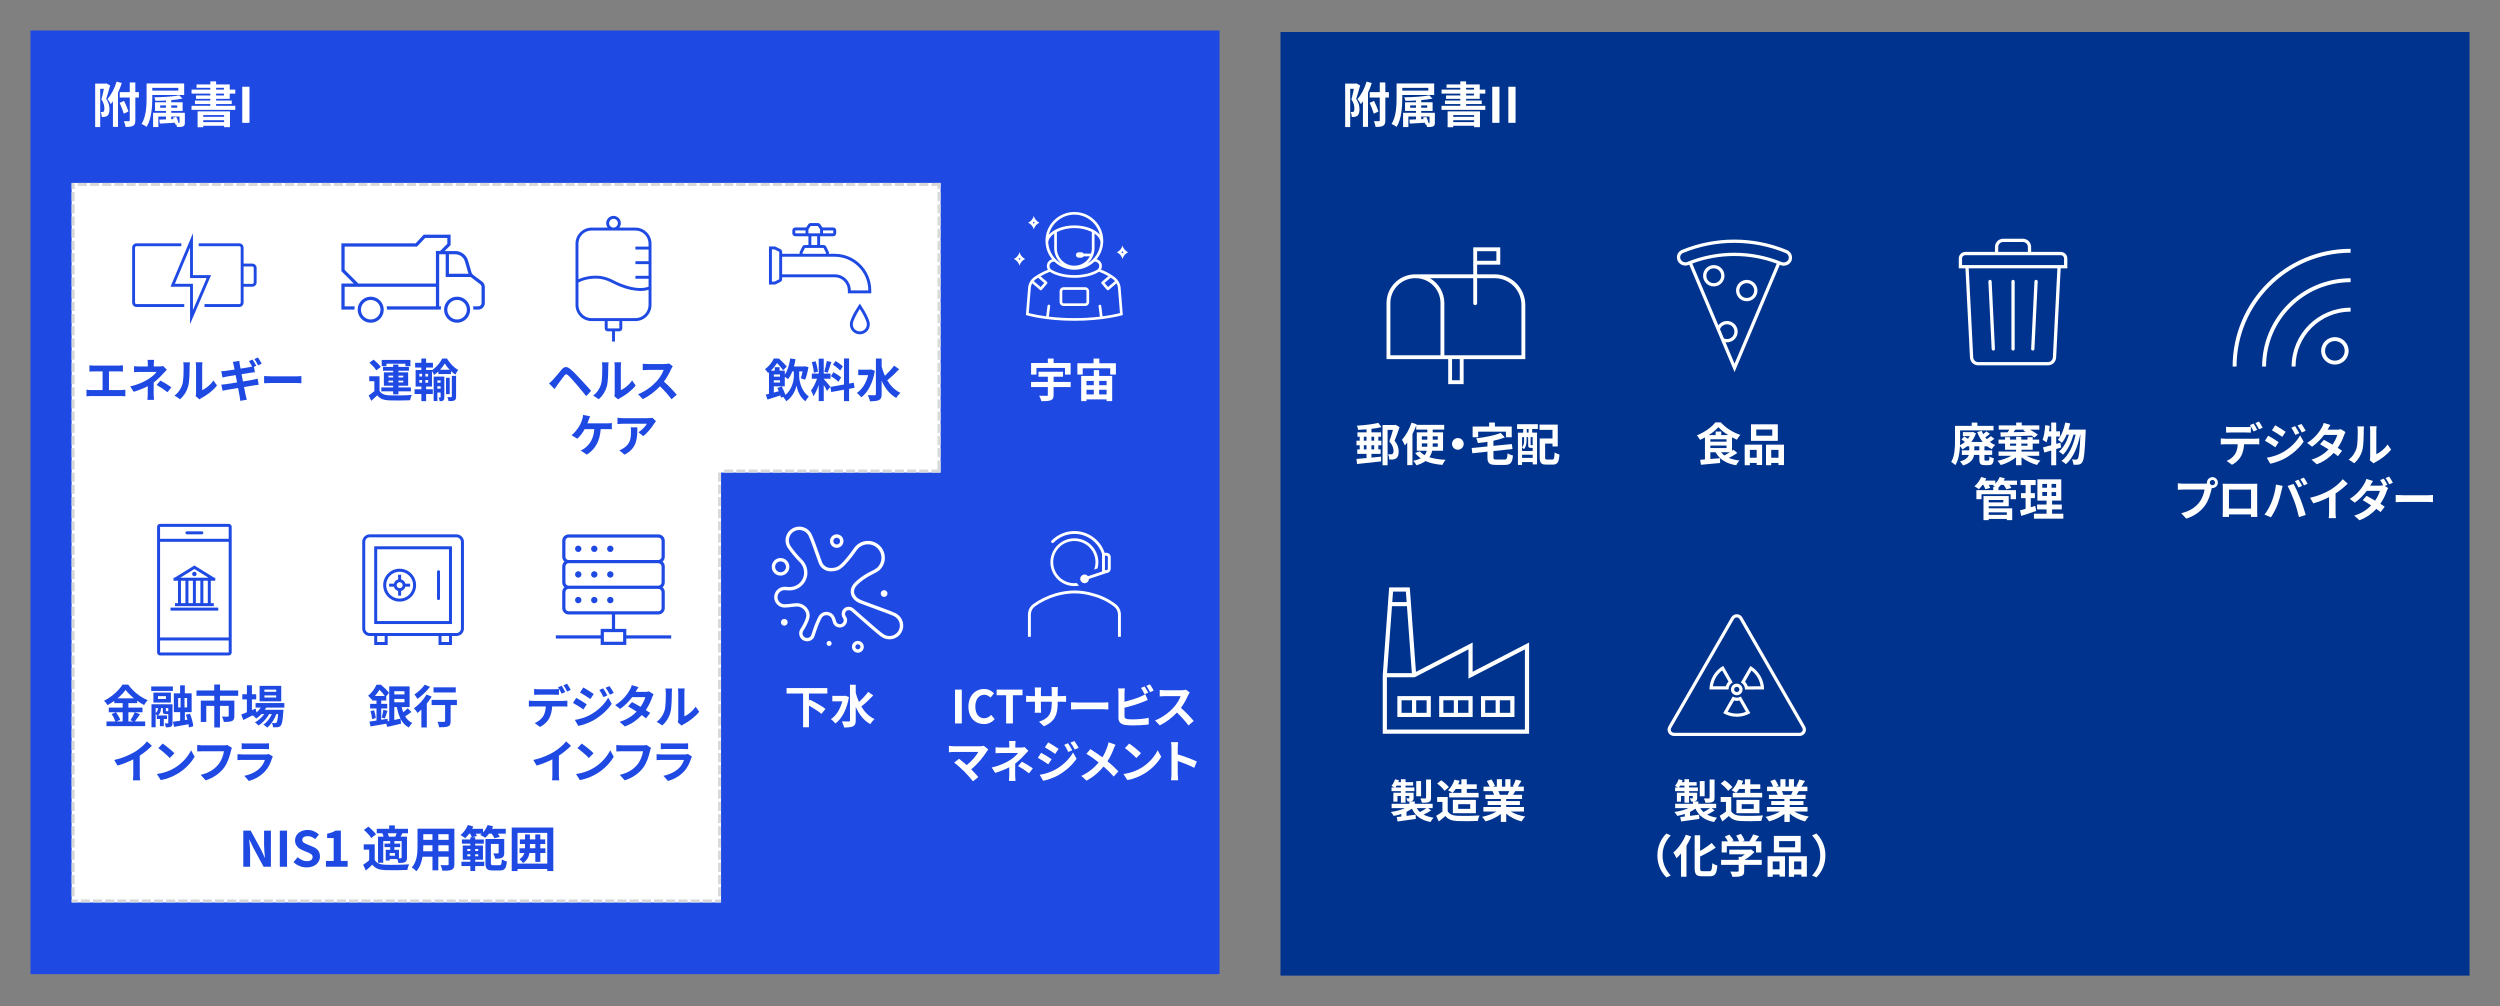 <?xml version="1.0" encoding="UTF-8"?>
<svg id="_レイヤー_1" data-name="レイヤー 1" xmlns="http://www.w3.org/2000/svg" viewBox="0 0 820 330">
  <rect x="0" y="0" width="820" height="330" fill="#808080" stroke="none"/>
  <rect x="10" y="10" width="390" height="309.514" style="fill: #1e49e2; stroke-width: 0px;"/>
  <rect x="420" y="10.486" width="390" height="309.514" style="fill: #00338d; stroke-width: 0px;"/>
  <g>
    <polygon points="308.5 60 236.5 60 23.5 60 23.5 155 23.5 296 236.5 296 236.5 155 308.5 155 308.5 60" style="fill: #fff; stroke-width: 0px;"/>
    <path d="M304.5,60h-3v1h3v-1h0ZM300.5,60h-3v1h3v-1h0ZM296.5,60h-3v1h3v-1h0ZM292.5,60h-3v1h3v-1h0ZM288.5,60h-3v1h3v-1h0ZM284.5,60h-3v1h3v-1h0ZM280.5,60h-3v1h3v-1h0ZM276.5,60h-3v1h3v-1h0ZM272.5,60h-3v1h3v-1h0ZM268.5,60h-3v1h3v-1h0ZM264.5,60h-3v1h3v-1h0ZM260.5,60h-3v1h3v-1h0ZM256.5,60h-3v1h3v-1h0ZM252.5,60h-3v1h3v-1h0ZM248.5,60h-3v1h3v-1h0ZM244.5,60h-3v1h3v-1h0ZM240.5,60h-3v1h3v-1h0ZM236.5,60h-3v1h3v-1h0ZM232.5,60h-3v1h3v-1h0ZM228.5,60h-3v1h3v-1h0ZM224.5,60h-3v1h3v-1h0ZM220.5,60h-3v1h3v-1h0ZM216.5,60h-3v1h3v-1h0ZM212.5,60h-3v1h3v-1h0ZM208.5,60h-3v1h3v-1h0ZM204.5,60h-3v1h3v-1h0ZM200.5,60h-3v1h3v-1h0ZM196.5,60h-3v1h3v-1h0ZM192.5,60h-3v1h3v-1h0ZM188.5,60h-3v1h3v-1h0ZM184.5,60h-3v1h3v-1h0ZM180.5,60h-3v1h3v-1h0ZM176.5,60h-3v1h3v-1h0ZM172.5,60h-3v1h3v-1h0ZM168.5,60h-3v1h3v-1h0ZM164.5,60h-3v1h3v-1h0ZM160.5,60h-3v1h3v-1h0ZM156.5,60h-3v1h3v-1h0ZM152.5,60h-3v1h3v-1h0ZM148.5,60h-3v1h3v-1h0ZM144.5,60h-3v1h3v-1h0ZM140.5,60h-3v1h3v-1h0ZM136.5,60h-3v1h3v-1h0ZM132.5,60h-3v1h3v-1h0ZM128.5,60h-3v1h3v-1h0ZM124.5,60h-3v1h3v-1h0ZM120.5,60h-3v1h3v-1h0ZM116.5,60h-3v1h3v-1h0ZM112.5,60h-3v1h3v-1h0ZM108.5,60h-3v1h3v-1h0ZM104.5,60h-3v1h3v-1h0ZM100.5,60h-3v1h3v-1h0ZM96.5,60h-3v1h3v-1h0ZM92.5,60h-3v1h3v-1h0ZM88.5,60h-3v1h3v-1h0ZM84.5,60h-3v1h3v-1h0ZM80.5,60h-3v1h3v-1h0ZM76.5,60h-3v1h3v-1h0ZM72.5,60h-3v1h3v-1h0ZM68.5,60h-3v1h3v-1h0ZM64.5,60h-3v1h3v-1h0ZM60.5,60h-3v1h3v-1h0ZM56.5,60h-3v1h3v-1h0ZM52.5,60h-3v1h3v-1h0ZM48.5,60h-3v1h3v-1h0ZM44.5,60h-3v1h3v-1h0ZM40.5,60h-3v1h3v-1h0ZM36.5,60h-3v1h3v-1h0ZM32.5,60h-3v1h3v-1h0ZM28.5,60h-3v1h3v-1h0ZM24.5,60h-1v1h0v1h1v-2h0ZM24.5,63h-1v3h1v-3h0ZM24.5,67h-1v3h1v-3h0ZM24.5,71h-1v3h1v-3h0ZM24.5,75h-1v3h1v-3h0ZM24.5,79h-1v3h1v-3h0ZM24.5,83h-1v3h1v-3h0ZM24.5,87h-1v3h1v-3h0ZM24.5,91h-1v3h1v-3h0ZM24.5,95h-1v3h1v-3h0ZM24.5,99h-1v3h1v-3h0ZM24.5,103h-1v3h1v-3h0ZM24.5,107h-1v3h1v-3h0ZM24.5,111h-1v3h1v-3h0ZM24.5,115h-1v3h1v-3h0ZM24.5,119h-1v3h1v-3h0ZM24.5,123h-1v3h1v-3h0ZM24.5,127h-1v3h1v-3h0ZM24.5,131h-1v3h1v-3h0ZM24.5,135h-1v3h1v-3h0ZM24.5,139h-1v3h1v-3h0ZM24.5,143h-1v3h1v-3h0ZM24.5,147h-1v3h1v-3h0ZM24.5,151h-1v3h1v-3h0ZM24.5,155h-1v3h1v-3h0ZM24.5,159h-1v3h1v-3h0ZM24.5,163h-1v3h1v-3h0ZM24.5,167h-1v3h1v-3h0ZM24.5,171h-1v3h1v-3h0ZM24.5,175h-1v3h1v-3h0ZM24.5,179h-1v3h1v-3h0ZM24.5,183h-1v3h1v-3h0ZM24.5,187h-1v3h1v-3h0ZM24.5,191h-1v3h1v-3h0ZM24.5,195h-1v3h1v-3h0ZM24.5,199h-1v3h1v-3h0ZM24.5,203h-1v3h1v-3h0ZM24.5,207h-1v3h1v-3h0ZM24.5,211h-1v3h1v-3h0ZM24.5,215h-1v3h1v-3h0ZM24.5,219h-1v3h1v-3h0ZM24.5,223h-1v3h1v-3h0ZM24.5,227h-1v3h1v-3h0ZM24.5,231h-1v3h1v-3h0ZM24.5,235h-1v3h1v-3h0ZM24.5,239h-1v3h1v-3h0ZM24.5,243h-1v3h1v-3h0ZM24.5,247h-1v3h1v-3h0ZM24.5,251h-1v3h1v-3h0ZM24.5,255h-1v3h1v-3h0ZM24.5,259h-1v3h1v-3h0ZM24.5,263h-1v3h1v-3h0ZM24.5,267h-1v3h1v-3h0ZM24.5,271h-1v3h1v-3h0ZM24.5,275h-1v3h1v-3h0ZM24.5,279h-1v3h1v-3h0ZM24.5,283h-1v3h1v-3h0ZM24.5,287h-1v3h1v-3h0ZM24.5,291h-1v3h1v-3h0ZM25.5,295h-2v1h2v-1h0ZM29.5,295h-3v1h3v-1h0ZM33.5,295h-3v1h3v-1h0ZM37.5,295h-3v1h3v-1h0ZM41.5,295h-3v1h3v-1h0ZM45.5,295h-3v1h3v-1h0ZM49.5,295h-3v1h3v-1h0ZM53.5,295h-3v1h3v-1h0ZM57.5,295h-3v1h3v-1h0ZM61.5,295h-3v1h3v-1h0ZM65.5,295h-3v1h3v-1h0ZM69.5,295h-3v1h3v-1h0ZM73.5,295h-3v1h3v-1h0ZM77.5,295h-3v1h3v-1h0ZM81.5,295h-3v1h3v-1h0ZM85.5,295h-3v1h3v-1h0ZM89.5,295h-3v1h3v-1h0ZM93.5,295h-3v1h3v-1h0ZM97.5,295h-3v1h3v-1h0ZM101.5,295h-3v1h3v-1h0ZM105.5,295h-3v1h3v-1h0ZM109.5,295h-3v1h3v-1h0ZM113.5,295h-3v1h3v-1h0ZM117.5,295h-3v1h3v-1h0ZM121.5,295h-3v1h3v-1h0ZM125.5,295h-3v1h3v-1h0ZM129.5,295h-3v1h3v-1h0ZM133.5,295h-3v1h3v-1h0ZM137.5,295h-3v1h3v-1h0ZM141.5,295h-3v1h3v-1h0ZM145.5,295h-3v1h3v-1h0ZM149.5,295h-3v1h3v-1h0ZM153.5,295h-3v1h3v-1h0ZM157.5,295h-3v1h3v-1h0ZM161.5,295h-3v1h3v-1h0ZM165.5,295h-3v1h3v-1h0ZM169.5,295h-3v1h3v-1h0ZM173.5,295h-3v1h3v-1h0ZM177.5,295h-3v1h3v-1h0ZM181.5,295h-3v1h3v-1h0ZM185.5,295h-3v1h3v-1h0ZM189.5,295h-3v1h3v-1h0ZM193.5,295h-3v1h3v-1h0ZM197.5,295h-3v1h3v-1h0ZM201.5,295h-3v1h3v-1h0ZM205.5,295h-3v1h3v-1h0ZM209.5,295h-3v1h3v-1h0ZM213.5,295h-3v1h3v-1h0ZM217.5,295h-3v1h3v-1h0ZM221.5,295h-3v1h3v-1h0ZM225.5,295h-3v1h3v-1h0ZM229.5,295h-3v1h3v-1h0ZM233.5,295h-3v1h3v-1h0ZM236.5,295h-2v1h2v-1h0ZM236.5,291h-1v3h1v-3h0ZM236.5,287h-1v3h1v-3h0ZM236.5,283h-1v3h1v-3h0ZM236.5,279h-1v3h1v-3h0ZM236.5,275h-1v3h1v-3h0ZM236.5,271h-1v3h1v-3h0ZM236.5,267h-1v3h1v-3h0ZM236.5,263h-1v3h1v-3h0ZM236.5,259h-1v3h1v-3h0ZM236.5,255h-1v3h1v-3h0ZM236.5,251h-1v3h1v-3h0ZM236.5,247h-1v3h1v-3h0ZM236.5,243h-1v3h1v-3h0ZM236.5,239h-1v3h1v-3h0ZM236.5,235h-1v3h1v-3h0ZM236.5,231h-1v3h1v-3h0ZM236.5,227h-1v3h1v-3h0ZM236.5,223h-1v3h1v-3h0ZM236.5,219h-1v3h1v-3h0ZM236.5,215h-1v3h1v-3h0ZM236.5,211h-1v3h1v-3h0ZM236.5,207h-1v3h1v-3h0ZM236.5,203h-1v3h1v-3h0ZM236.5,199h-1v3h1v-3h0ZM236.5,195h-1v3h1v-3h0ZM236.5,191h-1v3h1v-3h0ZM236.5,187h-1v3h1v-3h0ZM236.5,183h-1v3h1v-3h0ZM236.5,179h-1v3h1v-3h0ZM236.5,175h-1v3h1v-3h0ZM236.5,171h-1v3h1v-3h0ZM236.5,167h-1v3h1v-3h0ZM236.5,163h-1v3h1v-3h0ZM236.5,159h-1v3h1v-3h0ZM236.5,155h-1v3h1v-3h0ZM240.5,154h-3v1h3v-1h0ZM244.5,154h-3v1h3v-1h0ZM248.5,154h-3v1h3v-1h0ZM252.5,154h-3v1h3v-1h0ZM256.5,154h-3v1h3v-1h0ZM260.5,154h-3v1h3v-1h0ZM264.5,154h-3v1h3v-1h0ZM268.5,154h-3v1h3v-1h0ZM272.5,154h-3v1h3v-1h0ZM276.5,154h-3v1h3v-1h0ZM280.5,154h-3v1h3v-1h0ZM284.5,154h-3v1h3v-1h0ZM288.5,154h-3v1h3v-1h0ZM292.5,154h-3v1h3v-1h0ZM296.5,154h-3v1h3v-1h0ZM300.5,154h-3v1h3v-1h0ZM304.5,154h-3v1h3v-1h0ZM308.5,154h-3v1h3v-1h0ZM308.5,151h-1v3h1v-3h0ZM308.5,147h-1v3h1v-3h0ZM308.5,143h-1v3h1v-3h0ZM308.5,139h-1v3h1v-3h0ZM308.5,135h-1v3h1v-3h0ZM308.5,131h-1v3h1v-3h0ZM308.5,127h-1v3h1v-3h0ZM308.5,123h-1v3h1v-3h0ZM308.5,119h-1v3h1v-3h0ZM308.5,115h-1v3h1v-3h0ZM308.5,111h-1v3h1v-3h0ZM308.5,107h-1v3h1v-3h0ZM308.5,103h-1v3h1v-3h0ZM308.5,99h-1v3h1v-3h0ZM308.5,95h-1v3h1v-3h0ZM308.5,91h-1v3h1v-3h0ZM308.5,87h-1v3h1v-3h0ZM308.5,83h-1v3h1v-3h0ZM308.5,79h-1v3h1v-3h0ZM308.5,75h-1v3h1v-3h0ZM308.5,71h-1v3h1v-3h0ZM308.5,67h-1v3h1v-3h0ZM308.5,63h-1v3h1v-3h0ZM308.5,60h-3v1h2v1h1v-2h0Z" style="fill: #d9d9d9; stroke-width: 0px;"/>
  </g>
  <g>
    <path d="M44.771,100.691h15.665v-.949h-15.665c-.262,0-.475-.213-.475-.475v-18.033c0-.262.213-.475.475-.475h14.716v-.949h-14.716c-.787,0-1.424.637-1.424,1.424v18.033c0,.786.638,1.424,1.424,1.424" style="fill: #1e49e2; stroke-width: 0px;"/>
    <path d="M83.222,92.623c0,.262-.213.475-.475.475h-2.848v-5.695h2.848c.262,0,.475.213.475.475v4.746ZM82.747,86.454h-2.848v-5.22c0-.786-.638-1.424-1.424-1.424h-13.292v.949h13.292c.262,0,.475.213.475.475v18.033c0,.262-.213.475-.475.475h-11.393v.949h11.393c.787,0,1.424-.637,1.424-1.424v-5.22h2.848c.787,0,1.424-.637,1.424-1.424v-4.746c0-.786-.638-1.424-1.424-1.424" style="fill: #1e49e2; stroke-width: 0px;"/>
    <path d="M67.788,91.2l-4.504,10.501v-8.603h-5.934l4.984-11.878v9.98h5.453ZM55.926,94.047h6.409v12.278l6.891-16.074h-5.942v-13.748l-7.358,17.545Z" style="fill: #1e49e2; stroke-width: 0px;"/>
  </g>
  <g>
    <path d="M121.594,104.792c-1.772,0-3.208-1.436-3.208-3.207,0-1.771,1.436-3.207,3.208-3.207s3.208,1.436,3.208,3.207c-.001,1.771-1.436,3.207-3.208,3.209v-.002ZM121.594,97.309c-2.362,0-4.277,1.914-4.277,4.276s1.915,4.276,4.277,4.276,4.277-1.914,4.277-4.276c-.003-2.36-1.916-4.273-4.277-4.276" style="fill: #1e49e2; stroke-width: 0px;"/>
    <path d="M147.255,89.793v-6.384h2.138c1.426.025,2.674.966,3.09,2.329l1.064,3.672c.037.13.082.259.135.383h-6.428ZM142.978,82.311v10.689h-25.442l-4.496-4.497v-7.617h23.752l2.673-2.85h7.255v1.917l-2.362,2.359h-1.38ZM158.161,92.391l-2.833-2.138c-.372-.276-.636-.673-.748-1.122l-1.069-3.688c-.546-1.822-2.213-3.078-4.116-3.1h-3.552l1.949-1.949v-3.428h-8.788l-2.673,2.85h-24.358v9.129l4.053,4.054h-4.053v8.551h4.277c.002-.359.04-.717.114-1.069h-3.322v-6.413h29.938v6.413h-16.156c.074.352.112.71.114,1.069h17.646c.002-.359.04-.717.114-1.069h-.648v-17.073h2.138v7.453h8.22c.09.09.186.174.287.251l2.81,2.121c.276.203.441.524.444.867v5.312c0,.591-.478,1.069-1.069,1.069h-1.722c.074.352.112.71.114,1.069h1.608c1.179-.004,2.135-.959,2.138-2.138v-5.312c-.002-.672-.319-1.305-.855-1.711" style="fill: #1e49e2; stroke-width: 0px;"/>
    <path d="M149.928,104.792c-1.772,0-3.208-1.436-3.208-3.207,0-1.771,1.436-3.207,3.208-3.207s3.208,1.436,3.208,3.207c-.001,1.771-1.436,3.207-3.208,3.209v-.002ZM149.928,97.309c-2.362,0-4.277,1.914-4.277,4.276s1.915,4.276,4.277,4.276,4.277-1.914,4.277-4.276c-.003-2.36-1.916-4.273-4.277-4.276" style="fill: #1e49e2; stroke-width: 0px;"/>
  </g>
  <path d="M208.417,104.356h-14.377c-2.381-.002-4.311-1.932-4.313-4.312v-7.37c2.113-1.173,5.213-1.493,7.266-1.186,1.419.244,2.787.728,4.044,1.43.806.412,1.633.783,2.477,1.111,2.065.856,4.266,1.335,6.5,1.415.92.006,1.836-.126,2.717-.393v4.992c-.002,2.38-1.932,4.309-4.313,4.312M203.145,107.71h-3.834v-2.395h3.834v2.395ZM194.04,75.611h14.377c2.381.002,4.311,1.932,4.313,4.312v.958h-4.313v.958h4.313v3.833h-4.313v.958h4.313v3.833h-4.313v.958h4.313v2.625c-2.252.788-5.16.491-8.879-.91-.815-.318-1.613-.676-2.392-1.075-1.346-.746-2.808-1.26-4.325-1.518-2.518-.324-5.078.037-7.408,1.046v-11.666c.002-2.38,1.932-4.309,4.313-4.312M199.791,73.216c0-.794.644-1.437,1.438-1.437.794,0,1.438.643,1.438,1.437,0,.794-.644,1.437-1.438,1.437-.794,0-1.438-.643-1.438-1.437M208.417,74.653h-5.283c.802-1.052.599-2.555-.454-3.357-1.052-.802-2.556-.599-3.358.453-.654.858-.654,2.046,0,2.904h-5.283c-2.91.003-5.268,2.361-5.271,5.27v20.121c.003,2.909,2.362,5.267,5.271,5.27h4.313v2.395c0,.529.429.958.958.958h1.438v3.354h.958v-3.354h1.438c.53,0,.958-.429.958-.958v-2.395h4.313c2.91-.003,5.268-2.361,5.271-5.27v-20.121c-.003-2.909-2.362-5.267-5.271-5.27" style="fill: #1e49e2; stroke-width: 0px;"/>
  <g>
    <path d="M279.062,95.255c-.008-2.914-2.364-5.275-5.271-5.282h-17.255v-5.763h17.252c6.08.017,11.005,4.952,11.022,11.045h-5.747ZM255.577,91.597l-1.55.777h-.846v-10.565h.845l1.551.777v9.011ZM263.244,82.883l.776-1.554h6.116l.775,1.554v.367h-7.668v-.367ZM266.12,77.487h1.917v2.881h-1.917v-2.881ZM260.848,75.567h3.355v.96h-3.355v-.96ZM265.897,74.126h2.362l.736,1.105v1.297h-3.834v-1.297l.736-1.105ZM273.308,76.527h-3.355v-.96h3.355v.96ZM273.791,83.25h-1.92v-.594l-.877-1.757c-.161-.326-.494-.532-.857-.531h-1.142v-2.881h4.313c.53,0,.958-.43.958-.96v-.96c0-.531-.429-.96-.958-.96h-3.577l-.674-1.013c-.177-.268-.477-.428-.797-.428h-2.362c-.321-.001-.62.16-.797.428l-.674,1.013h-3.577c-.53,0-.958.43-.958.96v.96c0,.531.429.96.958.96h4.313v2.881h-1.141c-.363-.001-.696.205-.857.531l-.877,1.757v.594h-5.751v-.664c.001-.364-.204-.697-.53-.859l-1.753-.878h-2.03v12.486h2.03l1.753-.878c.325-.162.531-.495.53-.859v-.664h17.255c2.381.002,4.311,1.936,4.313,4.322v.96h7.668v-.96c-.007-6.627-5.367-11.998-11.981-12.005" style="fill: #1e49e2; stroke-width: 0px;"/>
    <path d="M284.33,106.36v.056c-.021,1.265-1.048,2.281-2.31,2.285h-.029c-1.279-.018-2.3-1.072-2.283-2.353,0-1.042,1.213-3.295,2.312-5.031,1.097,1.729,2.309,3.98,2.309,5.04v.002ZM278.751,106.348c-.021,1.808,1.425,3.291,3.229,3.313h.041c1.789-0,3.246-1.443,3.268-3.236v-.077c0-2.109-3.269-6.763-3.269-6.763,0,0-3.269,4.666-3.269,6.763" style="fill: #1e49e2; stroke-width: 0px;"/>
  </g>
  <g>
    <path d="M356.36,99.051c-0.0.243-.197.44-.441.441h-7.052c-.243-0-.44-.197-.441-.441v-3.525c0-.243.197-.44.441-.441h7.052c.243 0.0.44.197.441.441v3.525ZM355.919,94.204h-7.052c-.73.001-1.322.592-1.322,1.322v3.525c.001.73.592,1.321,1.322,1.322h7.052c.73-.001,1.322-.592,1.322-1.322v-3.525c-.001-.73-.592-1.321-1.322-1.322" style="fill: #fff; stroke-width: 0px;"/>
    <path d="M361.635,103.748l-.429-3.429c-.033-.241-.256-.409-.497-.376-.237.033-.405.248-.378.486l.428,3.428c-2.778.325-5.574.487-8.372.484-2.794.003-5.587-.159-8.362-.484l.428-3.428c.034-.241-.134-.464-.375-.498-.241-.034-.464.134-.498.375-0.0.005-.001.009-.002.014l-.429,3.429c-1.925-.24-3.834-.594-5.717-1.059l.688-8.477c.073-.452.222-.889.44-1.291l2.546,2.181c.08.068.182.106.287.106.011,0,.022-0.0.034-.001.116-.009.225-.063.301-.152l1.721-2.007c.158-.185.137-.463-.048-.621l-2.102-1.802c.983-.565,2.005-1.057,3.06-1.472.041.028.075.062.117.088,1.991,1.195,4.877,1.881,7.916,1.881,3.04,0,5.925-.686,7.916-1.88.056-.034.102-.078.154-.115,1.068.392,2.101.875,3.087,1.445l-2.167,1.857c-.185.158-.206.437-.048.621l1.721,2.008c.076.089.184.143.301.152.011.001.022.001.033.001.105,0,.207-.038.287-.106l2.541-2.177c.216.391.368.815.449,1.254l.684,8.51c-1.884.465-3.793.819-5.718,1.059M339.606,91.684c.294-.204.596-.393.897-.583l1.99,1.705-1.147,1.338-2.283-1.956c.164-.186.345-.356.543-.505M344.441,86.525c.194-.325.51-.56.878-.65.114-.028.231-.043.348-.043.063,0,.126.004.189.013,3.65,3.508,9.42,3.509,13.071.002.781-.107,1.501.439,1.608,1.22.078.566-.19,1.123-.68,1.417-1.858,1.115-4.578,1.755-7.463,1.755-2.885,0-5.605-.64-7.463-1.755-.675-.407-.894-1.283-.489-1.959M352.393,70.409c3.963.007,7.408,2.719,8.345,6.569-1.591-1.809-4.733-3.044-8.345-3.044-3.606,0-6.745,1.229-8.341,3.03.942-3.843,4.384-6.548,8.341-6.555M359.004,81.425v-4.807c1.195.823,1.927,1.863,1.955,2.98-.2,2.837-1.791,5.392-4.251,6.823,1.457-1.251,2.295-3.076,2.296-4.996M358.122,81.425c0,.599-.095,1.193-.28,1.763h-2.411c-.156-.271-.445-.439-.758-.441h-.882c-.487,0-.882.394-.882.881,0,.487.395.881.882.881h.882c.313-.002.602-.17.758-.441h2.04c-1.459,2.806-4.917,3.898-7.723,2.44-1.897-.986-3.086-2.946-3.086-5.084v-5.327c1.784-.869,3.747-1.308,5.732-1.283,1.984-.025,3.946.415,5.729,1.285v5.325ZM343.825,79.54c.052-1.095.777-2.115,1.955-2.924v4.809c.001,1.918.837,3.74,2.291,4.992-2.473-1.442-4.065-4.021-4.246-6.877M365.716,92.195l-2.277,1.951-1.147-1.338,2.037-1.746c.292.197.574.397.837.607.2.157.383.334.55.526M361.84,79.594c.012-.197.03-.393.03-.593,0-5.232-4.243-9.474-9.477-9.474-5.234,0-9.477,4.242-9.477,9.474,0,.179.017.354.027.53l.007.131c.133,1.968.88,3.843,2.136,5.365-1.228.315-1.968,1.565-1.653,2.792.058.226.151.443.274.642-1.626.666-3.173,1.508-4.616,2.51-1.002.763-1.664,1.89-1.843,3.137l-.751,9.232.343.101c.06.018,6.135,1.781,15.548,1.781,9.414,0,15.497-1.763,15.557-1.781l.343-.101-.747-9.274c-.211-1.218-.861-2.316-1.828-3.087-1.401-1.077-2.955-1.938-4.611-2.556.648-1.088.29-2.496-.799-3.143-.188-.112-.391-.197-.604-.251,1.255-1.521,2.003-3.397,2.136-5.365l.004-.068Z" style="fill: #fff; stroke-width: 0px;"/>
    <path d="M339.084,70.849c-.273.961-.946,1.758-1.848,2.187.902.43,1.575,1.227,1.848,2.188.273-.961.946-1.758,1.848-2.188-.902-.43-1.575-1.226-1.848-2.187M339.084,72.692c.098.12.203.236.313.345-.111.109-.215.224-.313.345-.098-.121-.203-.236-.313-.345.111-.109.215-.224.313-.345" style="fill: #fff; stroke-width: 0px;"/>
    <path d="M334.405,82.747c-.273.961-.946,1.758-1.848,2.187.902.43,1.575,1.227,1.848,2.188.273-.961.946-1.758,1.848-2.188-.902-.43-1.575-1.226-1.848-2.187M334.405,84.589c.098.12.203.236.313.345-.111.109-.215.224-.313.345-.098-.121-.203-.236-.313-.345.111-.109.215-.224.313-.345" style="fill: #fff; stroke-width: 0px;"/>
    <path d="M368.177,80.559c-.273.961-.946,1.758-1.848,2.187.902.43,1.575,1.227,1.848,2.188.273-.961.946-1.758,1.848-2.188-.902-.43-1.575-1.226-1.848-2.187M368.177,82.402c.098.12.203.236.313.345-.111.109-.215.224-.313.345-.098-.121-.203-.236-.313-.345.111-.109.215-.224.313-.345" style="fill: #fff; stroke-width: 0px;"/>
    <rect x="330.792" y="66.443" width="42.775" height="42.775" style="fill: none; stroke-width: 0px;"/>
  </g>
  <g>
    <path d="M294.723,206.868c-.925,1.644-3.008,2.227-4.652,1.303-.009-.006-.018-.011-.027-.016-.921-.489-3.687-2.931-6.362-5.294-1.197-1.054-2.435-2.15-3.607-3.158-.819-.796-2.082-.912-3.033-.281l-.073.055c-.976.777-1.201,2.167-.521,3.212.1.154.189.315.268.482.124.571-.154,1.155-.676,1.419-.62.312-1.377.074-1.705-.538-.047-.117-.17-.447-.393-1.199-.034-.123-.077-.244-.127-.362-.64-1.515-2.389-2.224-3.904-1.584-.001.001-.002.001-.002.001l-.032.013-.031.016c-.694.346-1.24.928-1.542,1.642-.765,1.559-1.402,3.177-1.905,4.839-.113.391-.249.776-.405,1.152-.28.422-.753.675-1.259.673-.834-.001-1.509-.677-1.508-1.511.001-.222.049-.441.144-.642.496-.736.936-1.508,1.316-2.31l.016-.033c.583-1.248,1.309-2.801.537-4.444-.802-1.697-2.609-2.682-4.471-2.436-1.753.222-3.004.319-3.426.319-1.275,0-2.309-1.034-2.309-2.308,0-1.274,1.033-2.308,2.309-2.308.245,0,.764.039,1.121.068.177.016.355.024.531.024,2.795-.01,5.198-1.984,5.749-4.724.355-1.943-.265-3.937-1.659-5.337-1.45-1.437-2.758-3.01-3.907-4.697-.912-1.653-.31-3.731,1.343-4.643,1.653-.912,3.733-.31,4.644,1.343.474.883,1.63,4.148,2.65,7.028.228.644.455,1.285.675,1.901.562,1.677,2.113,2.824,3.882,2.871h.028c2.736,0,3.788-.715,7.038-4.791.405-.515.759-1.016,1.072-1.458.297-.449.627-.877.984-1.28.036-.038.073-.074.111-.111,1.768-1.699,4.578-1.643,6.278.125,1.699,1.768,1.643,4.577-.125,6.276-.572.451-1.198.828-1.865,1.121-1.697.801-3.28,1.825-4.707,3.044-.859.75-2.455,2.146-2.109,4.249.235,1.433,1.322,2.632,2.991,3.29,1.87.726,3.902,1.468,5.696,2.123,2.057.751,4.018,1.466,5.027,1.906l.458.226c.056.028.114.058.166.089,1.645.926,2.227,3.01,1.3,4.655h.003ZM293.968,201.246l-.215-.12c-1.377-.721-6.75-2.532-11.279-4.291-1.11-.438-2.103-1.248-2.298-2.435-.228-1.376.727-2.347,1.743-3.234,2.775-2.452,5.516-3.107,6.626-4.216,2.205-2.129,2.266-5.641.137-7.845-2.129-2.204-5.642-2.265-7.847-.136-.047.045-.092.09-.137.136-.555.555-1.221,1.664-2.131,2.824-3.147,3.945-3.935,4.366-6.166,4.366-1.306-.033-2.45-.884-2.858-2.125-1.271-3.562-2.775-7.933-3.396-9.093-1.2-2.194-3.951-3.001-6.146-1.801-2.195,1.199-3.002,3.95-1.802,6.144.012.021.023.042.035.062,1.196,1.762,2.561,3.405,4.073,4.904,1.134,1.142,1.638,2.766,1.349,4.35-.448,2.216-2.395,3.811-4.656,3.814-.143,0-.286-.007-.431-.019-.555-.044-.977-.072-1.221-.072-1.888,0-3.418,1.53-3.418,3.417s1.531,3.417,3.418,3.417c.522,0,1.876-.117,3.563-.327,1.386-.187,2.733.545,3.33,1.809.555,1.182,0,2.347-.555,3.534-.366.772-.79,1.513-1.271,2.219-.665,1.284-.164,2.864,1.121,3.53,1.204.623,2.684.226,3.413-.917.422-.732.816-2.99,2.37-6.103.195-.483.561-.877,1.027-1.11.951-.403,2.047.041,2.45.991.001.001.001.002.001.002.031.074.058.15.079.227.178.599.344,1.11.455,1.37.594,1.179,2.032,1.654,3.212,1.06,1.021-.514,1.536-1.679,1.228-2.78-.11-.249-.24-.488-.388-.716-.373-.563-.253-1.318.277-1.736.524-.349,1.223-.277,1.665.172,3.972,3.417,8.728,7.834,10.198,8.616,2.179,1.227,4.941.457,6.168-1.722,1.228-2.178.457-4.939-1.723-6.166" style="fill: #fff; stroke-width: 0px;"/>
    <path d="M274.449,176.369c.613,0,1.11.497,1.11,1.11,0,.613-.497,1.11-1.11,1.11s-1.11-.497-1.11-1.11c0-.613.497-1.11,1.11-1.11M274.449,179.697c1.226,0,2.22-.994,2.22-2.219,0-1.226-.994-2.219-2.22-2.219s-2.22.994-2.22,2.219c0,1.226.994,2.219,2.22,2.219" style="fill: #fff; stroke-width: 0px;"/>
    <path d="M256.019,184.136c.984,0,1.781.797,1.781,1.781,0,.984-.797,1.781-1.781,1.781s-1.781-.797-1.781-1.781c.001-.983.798-1.78,1.781-1.781M256.019,188.807c1.597,0,2.891-1.294,2.891-2.89,0-1.596-1.295-2.89-2.891-2.89s-2.891,1.294-2.891,2.89c.001,1.596,1.295,2.89,2.891,2.89" style="fill: #fff; stroke-width: 0px;"/>
    <path d="M258.356,204.108c0,.613-.497,1.11-1.11,1.11s-1.11-.497-1.11-1.11.497-1.11,1.11-1.11,1.11.497,1.11,1.11" style="fill: #fff; stroke-width: 0px;"/>
    <path d="M272.784,211.043c0,.459-.373.832-.832.832s-.832-.373-.832-.832.373-.832.832-.832.832.373.832.832" style="fill: #fff; stroke-width: 0px;"/>
    <path d="M281.386,212.985c-.46,0-.832-.373-.832-.832,0-.459.373-.832.832-.832s.832.373.832.832c0,.459-.373.832-.832.832M281.386,210.211c-1.073,0-1.942.869-1.942,1.942,0,1.072.87,1.942,1.942,1.942s1.942-.869,1.942-1.942c0-1.072-.87-1.942-1.942-1.942" style="fill: #fff; stroke-width: 0px;"/>
    <path d="M291.098,194.677c0,.613-.497,1.11-1.11,1.11s-1.11-.497-1.11-1.11.497-1.11,1.11-1.11,1.11.497,1.11,1.11" style="fill: #fff; stroke-width: 0px;"/>
  </g>
  <g>
    <path d="M352.408,192.24c.52,0,1.039-.052,1.548-.154-.293-.234-.537-.523-.718-.851-3.802.47-7.265-2.221-7.737-6.011-.471-3.79,2.228-7.244,6.029-7.714,3.802-.47,7.265,2.222,7.737,6.011.139,1.116.002,2.25-.397,3.301l1.121-.373c1.134-4.178-1.345-8.482-5.535-9.612s-8.507,1.341-9.641,5.519,1.345,8.482,5.535,9.612c.671.181,1.362.272,2.057.272" style="fill: #fff; stroke-width: 0px;"/>
    <path d="M366.001,198.198c-2.187-1.678-4.692-2.898-7.364-3.586-2.019-.618-4.118-.935-6.229-.94-2.107.035-4.199.351-6.222.938-2.639.773-5.129,1.984-7.363,3.584-1.024.801-1.632,2.02-1.656,3.317v7.363h.953v-7.363c.021-1.002.491-1.942,1.281-2.561,2.138-1.528,4.519-2.684,7.044-3.422,1.939-.564,3.945-.869,5.964-.905,2.02.007,4.028.311,5.959.903,2.551.653,4.943,1.813,7.032,3.412.798.62,1.275,1.565,1.298,2.574v7.362h.953v-7.363c-.022-1.295-.628-2.512-1.648-3.313" style="fill: #fff; stroke-width: 0px;"/>
    <path d="M363.372,182.734v3.802c0,.262-.214.475-.477.475h-.477v-4.753h.477c.263,0,.477.213.477.475M345.598,177.981c3.683-3.749,9.716-3.811,13.476-.139,1.095,1.07,1.915,2.387,2.391,3.84v5.779l-4.598,1.528c-.487-.617-1.383-.724-2.002-.239-.619.485-.726,1.379-.24,1.996.486.617,1.383.725,2.002.24.337-.265.538-.667.544-1.096l5.833-1.939c.742-.057,1.317-.673,1.32-1.415v-3.802c0-.788-.64-1.426-1.43-1.426h-.556c-1.837-5.471-7.774-8.422-13.261-6.59-1.574.525-3,1.416-4.161,2.598-.187.185-.188.486-.003.672.185.186.487.188.674.003.003-.003.006-.006.01-.009" style="fill: #fff; stroke-width: 0px;"/>
    <rect x="329.05" y="168" width="46.258" height="46.136" style="fill: none; stroke-width: 0px;"/>
  </g>
  <g>
    <path d="M52.503,210.073h22.512v3.936h-22.512v-3.936ZM75.015,209.093h-22.512v-31.384h22.512v31.384ZM75.015,172.804h0v3.923h-22.512v-3.923h22.512ZM75.015,171.824h-22.512c-.54.002-.977.44-.979.981v41.204c.002.541.439.979.979.981h22.512c.54-.001.977-.44.979-.981v-41.204c-.001-.541-.439-.979-.979-.981" style="fill: #1e49e2; stroke-width: 0px;"/>
    <path d="M61.312,175.256h4.894c.27,0,.489-.22.489-.49s-.219-.49-.489-.49h-4.894c-.27,0-.489.22-.489.49s.219.49.489.49" style="fill: #1e49e2; stroke-width: 0px;"/>
    <path d="M60.822,197.826h-1.468v-7.356h1.468v7.356ZM63.759,186.633l4.618,2.848c.008.005.007.009-.003.009h-9.231c-.01,0-.011-.004-.003-.009l4.618-2.848ZM68.163,197.826h-1.468v-7.356h1.468v7.356ZM64.248,190.47h1.468v7.356h-1.468v-7.356ZM61.801,190.47h1.468v7.356h-1.468v-7.356ZM58.375,197.826h-.979v.981h12.724v-.981h-.979v-7.356h1.468v-.981h-.351l-6.501-4.008-6.501,4.008h-.351v.981h1.468v7.356Z" style="fill: #1e49e2; stroke-width: 0px;"/>
    <rect x="55.929" y="199.297" width="15.661" height=".981" style="fill: #1e49e2; stroke-width: 0px;"/>
    <path d="M64.493,188.264c0,.406-.329.736-.734.736s-.734-.33-.734-.736.329-.736.734-.736.734.33.734.736" style="fill: #1e49e2; stroke-width: 0px;"/>
  </g>
  <g>
    <path d="M151.19,206.156c0,.813-.659,1.471-1.472,1.471h-28.451c-.813,0-1.472-.659-1.472-1.471v-28.442c0-.813.659-1.471,1.472-1.471h28.451c.813,0,1.472.659,1.472,1.471v28.442ZM147.266,210.57h-2.453v-1.962h2.453v1.962ZM126.174,210.57h-2.453v-1.962h2.453v1.962ZM149.719,175.263h-28.451c-1.354.001-2.451,1.098-2.453,2.452v28.442c.001,1.353,1.099,2.45,2.453,2.452h1.472v2.942h4.415v-2.942h16.678v2.942h4.415v-2.942h1.472c1.354-.001,2.451-1.098,2.453-2.452v-28.442c-.001-1.353-1.099-2.45-2.453-2.452" style="fill: #1e49e2; stroke-width: 0px;"/>
    <path d="M123.721,180.166h23.545v23.538h-23.545v-23.538ZM122.74,204.685h25.507v-25.5h-25.507v25.5Z" style="fill: #1e49e2; stroke-width: 0px;"/>
    <path d="M143.833,187.032c-.271,0-.491.22-.491.49v8.827c0,.271.22.49.491.49s.491-.22.491-.49v-8.827c0-.271-.22-.49-.491-.49" style="fill: #1e49e2; stroke-width: 0px;"/>
    <path d="M131.079,196.349c-2.438,0-4.415-1.976-4.415-4.413,0-2.438,1.976-4.413,4.415-4.413s4.415,1.976,4.415,4.413c-.002,2.436-1.978,4.411-4.415,4.413M131.079,186.541c-2.98,0-5.396,2.415-5.396,5.394,0,2.979,2.416,5.394,5.396,5.394s5.396-2.415,5.396-5.394c-.003-2.978-2.417-5.391-5.396-5.394" style="fill: #1e49e2; stroke-width: 0px;"/>
    <path d="M131.079,192.916c-.542,0-.981-.439-.981-.981s.439-.981.981-.981c.542,0,.981.439.981.981s-.439.981-.981.981M131.569,190.044v-1.541h-.981v1.541c-.686.179-1.222.715-1.402,1.402h-1.541v.981h1.541c.18.686.716,1.222,1.402,1.402v1.541h.981v-1.541c.686-.179,1.222-.715,1.402-1.402h1.541v-.981h-1.541c-.18-.686-.716-1.222-1.402-1.402" style="fill: #1e49e2; stroke-width: 0px;"/>
  </g>
  <g>
    <path d="M204.382,210.482h-6.307v-3.152h6.307v3.152ZM185.461,199.449v-5.254c0-.581.47-1.051,1.051-1.051h29.432c.581,0,1.051.47,1.051,1.051v5.254c0,.581-.47,1.051-1.051,1.051h-29.432c-.581,0-1.051-.47-1.051-1.051M185.461,191.042v-5.254c0-.581.47-1.051,1.051-1.051h29.432c.581,0,1.051.47,1.051,1.051v5.254c0,.581-.47,1.051-1.051,1.051h-29.432c-.581,0-1.051-.47-1.051-1.051M185.461,182.636v-5.254c0-.581.47-1.051,1.051-1.051h29.432c.581,0,1.051.47,1.051,1.051v5.254c0,.581-.47,1.051-1.051,1.051h-29.432c-.581,0-1.051-.47-1.051-1.051M220.149,208.381h-14.716v-2.102h-3.679v-4.729h14.19c1.161,0,2.102-.941,2.102-2.102v-5.254c-.002-.606-.267-1.181-.726-1.576.459-.395.724-.97.726-1.576v-5.254c-.002-.606-.267-1.181-.726-1.576.459-.395.724-.97.726-1.576v-5.254c0-1.161-.941-2.102-2.102-2.102h-29.432c-1.161,0-2.102.941-2.102,2.102v5.254c.002.606.267,1.181.726,1.576-.459.395-.724.97-.726,1.576v5.254c.002.606.267,1.181.726,1.576-.459.395-.724.97-.726,1.576v5.254c0,1.161.941,2.102,2.102,2.102h14.19v4.729h-3.679v2.102h-14.716v1.051h14.716v2.102h8.409v-2.102h14.716v-1.051Z" style="fill: #1e49e2; stroke-width: 0px;"/>
    <path d="M190.717,180.009c0,.581-.47,1.051-1.051,1.051-.581,0-1.051-.47-1.051-1.051s.47-1.051,1.051-1.051c.581,0,1.051.47,1.051,1.051" style="fill: #1e49e2; stroke-width: 0px;"/>
    <path d="M195.973,180.009c0,.581-.47,1.051-1.051,1.051-.581,0-1.051-.47-1.051-1.051s.47-1.051,1.051-1.051c.581,0,1.051.47,1.051,1.051" style="fill: #1e49e2; stroke-width: 0px;"/>
    <path d="M201.228,180.009c0,.581-.47,1.051-1.051,1.051-.581,0-1.051-.47-1.051-1.051s.47-1.051,1.051-1.051c.581,0,1.051.47,1.051,1.051" style="fill: #1e49e2; stroke-width: 0px;"/>
    <path d="M190.717,188.415c0,.581-.47,1.051-1.051,1.051-.581,0-1.051-.47-1.051-1.051s.47-1.051,1.051-1.051c.581,0,1.051.47,1.051,1.051" style="fill: #1e49e2; stroke-width: 0px;"/>
    <path d="M195.973,188.415c0,.581-.47,1.051-1.051,1.051-.581,0-1.051-.47-1.051-1.051s.47-1.051,1.051-1.051c.581,0,1.051.47,1.051,1.051" style="fill: #1e49e2; stroke-width: 0px;"/>
    <path d="M201.228,188.415c0,.581-.47,1.051-1.051,1.051-.581,0-1.051-.47-1.051-1.051s.47-1.051,1.051-1.051c.581,0,1.051.47,1.051,1.051" style="fill: #1e49e2; stroke-width: 0px;"/>
    <path d="M190.717,196.822c0,.581-.47,1.051-1.051,1.051-.581,0-1.051-.47-1.051-1.051s.47-1.051,1.051-1.051c.581,0,1.051.47,1.051,1.051" style="fill: #1e49e2; stroke-width: 0px;"/>
    <path d="M195.973,196.822c0,.581-.47,1.051-1.051,1.051-.581,0-1.051-.47-1.051-1.051s.47-1.051,1.051-1.051c.581,0,1.051.47,1.051,1.051" style="fill: #1e49e2; stroke-width: 0px;"/>
    <path d="M201.228,196.822c0,.581-.47,1.051-1.051,1.051-.581,0-1.051-.47-1.051-1.051s.47-1.051,1.051-1.051c.581,0,1.051.47,1.051,1.051" style="fill: #1e49e2; stroke-width: 0px;"/>
  </g>
  <g>
    <path d="M36.13,28.046c-.384,1.409-.88,3.105-1.296,4.386.88,1.297,1.072,2.449,1.072,3.41,0,1.056-.208,1.745-.688,2.129-.224.192-.528.304-.88.352-.272.048-.625.048-.944.032-.016-.464-.128-1.168-.4-1.632.256.016.432.016.592.016.144,0,.304-.048.416-.144.16-.144.24-.512.24-.977,0-.784-.16-1.857-.977-3.009.288-1.008.592-2.401.816-3.489h-1.216v12.565h-1.649v-14.262h3.426l.272-.08,1.216.704ZM39.94,27.23c-.336,1.056-.752,2.145-1.232,3.153v11.237h-1.665v-8.372c-.224.32-.464.625-.705.896-.208-.4-.768-1.281-1.104-1.648,1.265-1.393,2.385-3.554,3.009-5.73l1.697.464ZM40.692,33.088c.544,1.104,1.152,2.529,1.44,3.474l-1.521.736c-.272-.96-.88-2.449-1.376-3.554l1.457-.656ZM45.558,31.984h-1.168v7.475c0,.944-.176,1.473-.72,1.793-.528.304-1.329.384-2.465.384-.064-.528-.336-1.361-.576-1.889.704.016,1.393.016,1.617.016.24-.016.32-.08.32-.32v-7.459h-3.297v-1.761h3.297v-3.169h1.825v3.169h1.168v1.761Z" style="fill: #fff; stroke-width: 0px;"/>
    <path d="M49.954,31.168v.912c0,2.785-.24,6.915-1.857,9.524-.352-.272-1.184-.768-1.665-.944,1.537-2.433,1.649-6.035,1.649-8.58v-4.706h12.325v3.793h-10.452ZM49.954,28.831v.88h8.531v-.88h-8.531ZM60.63,40.211c0,.72-.112,1.041-.592,1.249-.448.208-1.104.208-1.969.208-.048-.288-.16-.608-.288-.88l-.272.08c-.032-.176-.096-.384-.16-.608-1.793.112-3.569.208-4.946.289l-.112-1.313,2.161-.08v-.929h-2.513v3.458h-1.729v-4.69h4.242v-.608h-3.602v-2.849h3.602v-.576c-1.185.08-2.385.112-3.49.112-.048-.336-.208-.849-.368-1.153,2.881-.048,6.323-.24,8.195-.656l1.073,1.073c-1.057.224-2.337.384-3.698.512v.688h3.729v2.849h-3.729v.608h4.466v3.217ZM54.452,35.33v-.752h-1.921v.752h1.921ZM56.164,34.577v.752h1.953v-.752h-1.953ZM58.677,40.403c.16,0,.208-.032.208-.192v-1.985h-2.721v.864l.752-.016c-.064-.176-.128-.336-.192-.48l1.089-.272c.336.656.656,1.504.784,2.081h.08Z" style="fill: #fff; stroke-width: 0px;"/>
    <path d="M70.884,32.417v.56h5.122v1.152h-5.122v.576h6.291v1.329h-14.358v-1.329h6.163v-.576h-5.042v-1.152h5.042v-.56h-4.69v-1.104h4.69v-.608h-6.146v-1.312h6.146v-.592h-4.514v-1.104h4.514v-1.008h1.905v1.008h4.466v1.697h1.825v1.312h-1.825v1.713h-4.466ZM64.817,36.53h10.612v5.187h-1.92v-.464h-6.851v.48h-1.841v-5.202ZM66.658,37.747v.576h6.851v-.576h-6.851ZM73.509,40.051v-.624h-6.851v.624h6.851ZM70.884,29.391h2.577v-.592h-2.577v.592ZM70.884,31.312h2.577v-.608h-2.577v.608Z" style="fill: #fff; stroke-width: 0px;"/>
    <path d="M79.457,28.447h2.369v11.845h-2.369v-11.845Z" style="fill: #fff; stroke-width: 0px;"/>
  </g>
  <g>
    <path d="M39.72,127.937c.54,0,1.02-.06,1.395-.12v2.175c-.42-.06-1.05-.075-1.395-.075h-9.885c-.45,0-.975.015-1.47.075v-2.175c.465.09,1.005.12,1.47.12h3.81v-6.12h-2.895c-.405,0-1.05.03-1.425.06v-2.055c.39.06,1.005.09,1.425.09h8.16c.45,0,.975-.045,1.41-.09v2.055c-.45-.03-.975-.06-1.41-.06h-3.165v6.12h3.975Z" style="fill: #1e49e2; stroke-width: 0px;"/>
    <path d="M54.72,121.262c-.375.375-.84.885-1.155,1.245-.765.87-1.905,1.995-3.15,2.94,0,1.2-.015,2.835-.015,3.78,0,.6.06,1.455.105,1.92h-2.16c.06-.42.12-1.32.12-1.92v-2.565c-1.38.735-2.985,1.35-4.605,1.845l-1.155-1.77c2.895-.645,4.83-1.68,6.12-2.505,1.155-.75,2.085-1.62,2.52-2.25h-5.43c-.54,0-1.485.03-1.95.075v-1.965c.57.09,1.395.105,1.92.105h2.595v-.78c0-.465-.03-1.005-.09-1.38h2.145c-.045.36-.09.915-.09,1.38v.78h1.8c.465,0,.885-.045,1.245-.15l1.23,1.215ZM52.605,124.832c1.38.75,2.16,1.185,3.6,2.175l-1.26,1.65c-1.305-1.035-2.28-1.665-3.585-2.385l1.245-1.44Z" style="fill: #1e49e2; stroke-width: 0px;"/>
    <path d="M57.241,129.736c1.32-.93,2.13-2.31,2.55-3.584.42-1.29.435-4.125.435-5.94,0-.6-.045-1.005-.135-1.365h2.205c-.015.06-.105.735-.105,1.35,0,1.77-.045,4.935-.45,6.45-.45,1.695-1.38,3.165-2.67,4.305l-1.83-1.215ZM64.186,129.961c.06-.285.12-.705.12-1.11v-8.745c0-.675-.105-1.245-.12-1.29h2.235c-.015.045-.105.63-.105,1.305v7.845c1.215-.525,2.7-1.71,3.705-3.165l1.155,1.65c-1.245,1.62-3.405,3.24-5.084,4.095-.315.165-.465.3-.66.45l-1.245-1.035Z" style="fill: #1e49e2; stroke-width: 0px;"/>
    <path d="M79.696,125.117c1.35-.225,2.58-.42,3.255-.555.585-.12,1.14-.255,1.53-.36l.39,1.98c-.39.03-1.005.135-1.575.225-.72.12-1.935.315-3.255.525.24,1.215.45,2.235.54,2.7.105.45.255.99.39,1.47l-2.16.375c-.075-.555-.12-1.065-.21-1.515-.075-.42-.27-1.455-.51-2.715-1.53.255-2.94.495-3.585.615-.645.12-1.155.21-1.485.3l-.435-1.995c.405-.015,1.08-.105,1.56-.165.69-.105,2.085-.33,3.6-.57l-.45-2.4c-1.32.21-2.475.405-2.94.48-.525.105-.93.195-1.38.315l-.405-2.07c.48-.03.93-.06,1.395-.105.525-.06,1.68-.225,2.97-.435-.12-.63-.225-1.125-.27-1.365-.09-.435-.195-.795-.3-1.14l2.115-.345c.045.3.09.81.165,1.17.03.21.12.705.255,1.38,1.26-.21,2.4-.39,2.94-.495.27-.045.57-.12.855-.18-.3-.585-.69-1.305-1.035-1.815l1.185-.495c.375.555.915,1.5,1.2,2.055l-.75.33.315,1.755c-.33.03-.93.12-1.38.18l-3,.48.465,2.385ZM84.646,119.822c-.315-.63-.795-1.5-1.215-2.07l1.185-.495c.405.57.945,1.515,1.215,2.04l-1.185.525Z" style="fill: #1e49e2; stroke-width: 0px;"/>
    <path d="M86.626,123.347c.54.045,1.635.09,2.415.09h8.055c.69,0,1.365-.06,1.755-.09v2.355c-.36-.015-1.125-.075-1.755-.075h-8.055c-.855,0-1.86.03-2.415.075v-2.355Z" style="fill: #1e49e2; stroke-width: 0px;"/>
  </g>
  <g>
    <path d="M124.483,128.191c.585,1.005,1.635,1.425,3.165,1.485,1.8.075,5.34.03,7.41-.135-.21.42-.465,1.245-.555,1.74-1.86.09-5.04.12-6.87.045-1.785-.075-2.985-.51-3.885-1.665-.6.585-1.215,1.155-1.98,1.8l-.84-1.77c.585-.375,1.26-.87,1.86-1.38v-3.27h-1.68v-1.635h3.375v4.785ZM123.418,121.472c-.42-.735-1.41-1.77-2.25-2.49l1.365-1.02c.84.675,1.875,1.665,2.355,2.385l-1.47,1.125ZM128.953,128.356h-3.885v-1.29h3.885v-.555h-3.045v-4.395h3.045v-.525h-3.33v-1.23h3.33v-.78h1.74v.78h3.435v1.23h-3.435v.525h3.18v4.395h-3.18v.555h4.08v1.29h-4.08v.99h-1.74v-.99ZM126.763,120.107h-1.56v-2.055h9.419v2.055h-1.65v-.795h-6.21v.795ZM127.423,123.812h1.53v-.585h-1.53v.585ZM128.953,125.432v-.585h-1.53v.585h1.53ZM130.693,123.227v.585h1.59v-.585h-1.59ZM132.283,124.847h-1.59v.585h1.59v-.585Z" style="fill: #1e49e2; stroke-width: 0px;"/>
    <path d="M139.769,127.682h2.19v1.56h-2.19v2.325h-1.56v-2.325h-2.22v-1.56h2.22v-.9h-1.89v-5.415h1.875v-.825h-2.025v-1.545h2.025v-1.41h1.56v1.41h2.25v1.545h-2.25v.825h1.935v.06c1.395-.9,2.715-2.505,3.36-3.825h1.545c.915,1.5,2.31,3,3.69,3.72-.33.42-.66,1.035-.9,1.545-.495-.315-.99-.72-1.47-1.155v.975h-4.125v-.84c-.45.42-.93.81-1.425,1.125-.135-.375-.42-.885-.675-1.26v5.07h-1.92v.9ZM137.548,123.497h.9v-.9h-.9v.9ZM137.548,125.537h.9v-.885h-.9v.885ZM140.428,122.597h-.915v.9h.915v-.9ZM140.428,124.652h-.915v.885h.915v-.885ZM145.738,130.247c0,.54-.06.885-.36,1.11-.3.225-.675.225-1.17.225-.03-.345-.165-.87-.315-1.215h.51c.09,0,.12-.03.12-.15v-1.47h-1.065v2.79h-1.215v-8.01h3.495v6.72ZM143.458,124.771v.765h1.065v-.765h-1.065ZM144.523,127.487v-.795h-1.065v.795h1.065ZM147.478,121.277c-.63-.66-1.2-1.395-1.605-2.055-.375.66-.9,1.38-1.53,2.055h3.135ZM147.508,129.271h-1.215v-5.37h1.215v5.37ZM148.198,123.287h1.395v6.795c0,.675-.12,1.035-.54,1.245-.435.21-1.035.24-1.92.24-.06-.39-.225-.93-.405-1.305.54.015,1.08.015,1.245.015.165-.015.225-.06.225-.21v-6.78Z" style="fill: #1e49e2; stroke-width: 0px;"/>
  </g>
  <g>
    <path d="M180.085,125.762c.45-.36.78-.69,1.23-1.14.675-.69,1.86-2.16,2.88-3.39.9-1.05,1.71-1.155,2.94-.12,1.005.84,2.13,2.04,3.06,3.045,1.005,1.08,2.61,2.79,3.69,4.035l-1.605,1.755c-.96-1.245-2.325-2.85-3.21-3.885-.93-1.095-2.19-2.505-2.745-2.97-.525-.45-.795-.45-1.215.09-.6.75-1.65,2.235-2.265,3.045l-.96,1.395-1.8-1.86Z" style="fill: #1e49e2; stroke-width: 0px;"/>
    <path d="M194.561,129.736c1.32-.93,2.13-2.31,2.55-3.584.42-1.29.435-4.125.435-5.94,0-.6-.045-1.005-.135-1.365h2.205c-.015.06-.105.735-.105,1.35,0,1.77-.045,4.935-.45,6.45-.45,1.695-1.38,3.165-2.67,4.305l-1.83-1.215ZM201.505,129.961c.06-.285.12-.705.12-1.11v-8.745c0-.675-.105-1.245-.12-1.29h2.235c-.015.045-.105.63-.105,1.305v7.845c1.215-.525,2.7-1.71,3.705-3.165l1.155,1.65c-1.245,1.62-3.405,3.24-5.084,4.095-.315.165-.465.3-.66.45l-1.245-1.035Z" style="fill: #1e49e2; stroke-width: 0px;"/>
    <path d="M220.66,120.122c-.12.165-.39.63-.525.93-.51,1.17-1.35,2.775-2.355,4.125,1.485,1.29,3.3,3.21,4.185,4.29l-1.71,1.485c-.975-1.35-2.37-2.88-3.78-4.245-1.59,1.68-3.585,3.24-5.64,4.215l-1.545-1.62c2.415-.915,4.74-2.73,6.149-4.305.99-1.125,1.905-2.61,2.235-3.675h-5.084c-.63,0-1.455.09-1.77.105v-2.13c.405.06,1.32.105,1.77.105h5.28c.66,0,1.26-.09,1.56-.195l1.23.915Z" style="fill: #1e49e2; stroke-width: 0px;"/>
    <path d="M199.127,138.857c.39,0,1.065-.015,1.56-.105v2.055c-.555-.06-1.215-.06-1.56-.06h-2.1c-.27,3.99-1.83,6.66-4.545,8.37l-2.025-1.35c.54-.225,1.08-.54,1.425-.84,1.575-1.2,2.82-3.045,3.06-6.18h-3.165c-.6,1.095-1.515,2.37-2.415,3.15l-1.89-1.14c1.065-.795,2.025-2.145,2.595-3.09.42-.69.69-1.47.87-2.04.165-.465.285-1.035.315-1.545l2.31.465c-.165.375-.36.9-.48,1.215-.12.315-.255.705-.42,1.095h6.465Z" style="fill: #1e49e2; stroke-width: 0px;"/>
    <path d="M215.162,138.137c-.165.195-.45.555-.585.78-.705,1.17-2.13,3.06-3.615,4.11l-1.545-1.245c1.2-.735,2.37-2.055,2.76-2.79h-7.814c-.63,0-1.125.045-1.83.105v-2.085c.57.09,1.2.15,1.83.15h8.084c.42,0,1.245-.045,1.515-.135l1.2,1.11ZM209.042,140.162c0,3.72-.075,6.78-4.17,8.97l-1.74-1.425c.48-.165,1.02-.42,1.575-.825,1.905-1.32,2.265-2.91,2.265-5.37,0-.465-.03-.87-.105-1.35h2.175Z" style="fill: #1e49e2; stroke-width: 0px;"/>
  </g>
  <g>
    <path d="M45.908,234.262c-.57.825-1.155,1.74-1.68,2.37h3.39v1.53h-12.689v-1.53h2.925c-.225-.675-.72-1.68-1.245-2.415l1.365-.585h-2.295v-1.53h4.56v-1.485h-2.76v-.735c-.705.51-1.47.99-2.235,1.395-.225-.42-.72-1.065-1.11-1.44,2.55-1.245,4.95-3.495,6.06-5.295h1.845c1.62,2.265,4.035,4.155,6.405,5.115-.45.45-.855,1.05-1.185,1.605-.75-.39-1.53-.885-2.28-1.425v.78h-2.865v1.485h4.62v1.53h-4.62v3h1.635l-.975-.405c.495-.705,1.095-1.8,1.425-2.595l1.71.63ZM38.063,233.632c.57.765,1.155,1.785,1.38,2.475l-1.23.525h2.025v-3h-2.175ZM43.958,229.057c-1.11-.9-2.1-1.875-2.76-2.775-.645.9-1.575,1.875-2.655,2.775h5.415Z" style="fill: #1e49e2; stroke-width: 0px;"/>
    <path d="M49.599,225.157h7.11v1.47h-7.11v-1.47ZM56.588,237.111c0,.63-.105.99-.51,1.215-.39.225-.915.24-1.665.24-.045-.375-.21-.93-.375-1.305.405.015.84.015.975.015.135,0,.18-.045.18-.195v-2.865h-.765c-.84,0-1.035-.255-1.035-1.185v-.78h-.585c-.015.825-.15,1.755-1.05,2.43h3.03v1.155h-1.065v2.355h-1.26v-2.355h-1.035v-1.155h.165c-.135-.15-.345-.33-.54-.48v4.35h-1.365v-7.56h6.899v6.12ZM56.048,230.437h-5.729v-3.255h5.729v3.255ZM51.054,233.887c.63-.465.75-1.125.765-1.635h-.765v1.635ZM54.429,228.337h-2.61v.93h2.61v-.93ZM54.969,233.287c.15,0,.18-.03.225-.105v-.93h-.795v.78c0,.24.03.255.18.255h.39ZM61.958,238.597c-.015-.3-.06-.66-.135-1.05-1.65.33-3.36.63-4.725.87l-.36-1.68c.66-.075,1.47-.195,2.355-.33v-2.835h-2.07v-6.15h2.055v-2.625h1.545v2.625h2.235v6.15h-2.22v2.61l.855-.135c-.15-.57-.315-1.125-.495-1.62l1.32-.315c.54,1.32.99,3.03,1.08,4.095l-1.439.39ZM58.434,232.042h.795v-3.104h-.795v3.104ZM61.373,228.937h-.855v3.104h.855v-3.104Z" style="fill: #1e49e2; stroke-width: 0px;"/>
    <path d="M72.144,228.217v1.575h4.725v5.07c0,.855-.18,1.365-.795,1.635-.63.27-1.485.3-2.655.3-.075-.51-.345-1.275-.6-1.755.75.03,1.635.03,1.875.03.24,0,.315-.075.315-.24v-3.3h-2.865v7.08h-1.86v-7.08h-2.625v5.265h-1.8v-7.004h4.425v-1.575h-5.835v-1.74h5.82v-1.95h1.905v1.95h5.955v1.74h-5.985Z" style="fill: #1e49e2; stroke-width: 0px;"/>
    <path d="M87.293,232.102c-.12.24-.27.48-.42.72h6.09s-.015.405-.03.615c-.21,2.925-.45,4.125-.855,4.56-.285.345-.615.465-.99.51-.345.045-.915.06-1.515.03-.03-.42-.18-1.02-.405-1.395.48.045.87.045,1.065.045.21,0,.33-.03.45-.165.21-.225.39-.99.555-2.805h-.585c-.615,1.68-1.785,3.495-3,4.439-.3-.345-.81-.75-1.26-.99,1.14-.72,2.145-2.055,2.79-3.45h-.885c-.81,1.44-2.205,2.94-3.51,3.765-.285-.345-.75-.795-1.17-1.05,1.11-.555,2.265-1.605,3.06-2.715h-.9c-.54.57-1.125,1.08-1.74,1.47-.225-.285-.795-.81-1.17-1.05-1.08.54-2.16,1.08-3.075,1.53l-.66-1.8c.51-.195,1.14-.45,1.845-.735v-4.23h-1.5v-1.68h1.5v-2.955h1.65v2.955h1.41v1.68h-1.41v3.54l1.2-.525.315,1.275c.54-.465,1.005-1.005,1.38-1.59h-1.695v-1.5h9.435v1.5h-5.97ZM92.243,230.032h-7.095v-5.07h7.095v5.07ZM90.593,226.192h-3.87v.72h3.87v-.72ZM90.593,228.082h-3.87v.72h3.87v-.72Z" style="fill: #1e49e2; stroke-width: 0px;"/>
    <path d="M45.841,253.986c0,.66.03,1.59.135,1.965h-2.37c.06-.36.105-1.305.105-1.965v-4.919c-1.545.78-3.42,1.56-5.16,2.04l-1.08-1.83c2.625-.57,5.145-1.68,6.825-2.715,1.515-.945,3.075-2.28,3.915-3.39l1.605,1.455c-1.14,1.14-2.49,2.265-3.975,3.225v6.135Z" style="fill: #1e49e2; stroke-width: 0px;"/>
    <path d="M57.211,251.917c2.55-1.515,4.515-3.81,5.459-5.834l1.17,2.115c-1.14,2.025-3.135,4.095-5.55,5.55-1.515.915-3.45,1.755-5.564,2.115l-1.26-1.98c2.34-.33,4.29-1.095,5.745-1.965ZM57.211,247.057l-1.53,1.575c-.78-.84-2.655-2.475-3.75-3.24l1.41-1.5c1.05.705,3,2.265,3.87,3.165Z" style="fill: #1e49e2; stroke-width: 0px;"/>
    <path d="M76.066,245.302c-.135.3-.255.72-.33,1.05-.345,1.47-1.005,3.794-2.25,5.459-1.365,1.8-3.36,3.285-6.03,4.14l-1.635-1.8c2.97-.69,4.665-1.995,5.88-3.51.99-1.245,1.56-2.955,1.755-4.229h-6.99c-.675,0-1.395.03-1.785.06v-2.115c.45.045,1.305.12,1.8.12h6.93c.3,0,.78-.015,1.185-.12l1.47.945Z" style="fill: #1e49e2; stroke-width: 0px;"/>
    <path d="M89.491,248.137c-.105.195-.225.465-.285.63-.45,1.455-1.095,2.91-2.22,4.155-1.515,1.68-3.435,2.7-5.355,3.24l-1.5-1.695c2.265-.465,4.065-1.455,5.205-2.625.81-.825,1.275-1.755,1.545-2.595h-7.245c-.36,0-1.11.015-1.74.075v-1.95c.63.06,1.275.09,1.74.09h7.424c.48,0,.885-.06,1.095-.15l1.335.825ZM79.276,243.787c.42.06,1.05.075,1.56.075h5.775c.465,0,1.2-.015,1.62-.075v1.935c-.405-.03-1.11-.045-1.65-.045h-5.745c-.48,0-1.125.015-1.56.045v-1.935Z" style="fill: #1e49e2; stroke-width: 0px;"/>
  </g>
  <g>
    <path d="M134.938,233.512c-.63.51-1.41,1.05-2.055,1.455.57.96,1.335,1.71,2.34,2.175-.39.345-.9,1.02-1.14,1.485-1.215-.645-2.07-1.62-2.715-2.865l.195,1.59c-1.56.39-3.225.78-4.544,1.08l-.3-1.08c-1.83.345-3.735.675-5.189.915l-.345-1.59c.645-.09,1.44-.195,2.31-.33v-3.96h-2.1v-1.515h2.1v-1.095h-1.44v-.57l-.24.21c-.24-.36-.735-.945-1.095-1.185,1.335-1.065,2.25-2.475,2.775-3.63h1.455c.915.75,2.1,1.86,2.655,2.67l-.915,1.08v1.425h-1.65v1.095h1.98v1.515h-1.98v3.72c.69-.12,1.395-.225,2.085-.345l.045.81.495-.09v-11.339h6.689v6.78h-2.595c.135.6.285,1.17.495,1.695.54-.405,1.11-.915,1.485-1.32l1.2,1.215ZM122.699,232.957c.255.81.495,1.875.57,2.565l-1.23.345c-.045-.72-.27-1.785-.51-2.61l1.17-.3ZM126.224,228.292c-.45-.63-1.125-1.44-1.755-2.04-.405.645-.885,1.35-1.515,2.04h3.27ZM125.188,235.342c.21-.69.465-1.785.555-2.52l1.35.33c-.3.885-.6,1.86-.855,2.505l-1.05-.315ZM129.328,226.717v1.035h3.33v-1.035h-3.33ZM132.658,230.347v-1.095h-3.33v1.095h3.33ZM129.328,236.151c.66-.15,1.35-.3,2.025-.45-.54-1.08-.915-2.355-1.185-3.78h-.84v4.229Z" style="fill: #1e49e2; stroke-width: 0px;"/>
    <path d="M141.599,228.487c-.45.765-1.005,1.545-1.605,2.295v7.83h-1.785v-5.865c-.42.405-.825.78-1.23,1.11-.255-.36-.855-1.17-1.215-1.545,1.53-1.05,3.165-2.79,4.125-4.485l1.71.66ZM141.043,225.292c-1.08,1.41-2.7,2.955-4.125,3.945-.225-.39-.675-1.11-.99-1.455,1.245-.795,2.67-2.145,3.39-3.195l1.725.705ZM149.863,231.262h-2.055v5.265c0,.96-.18,1.455-.84,1.725-.63.27-1.59.3-2.925.3-.075-.525-.3-1.305-.54-1.815.855.045,1.845.045,2.115.03.27,0,.375-.06.375-.285v-5.22h-4.425v-1.695h8.295v1.695ZM149.488,227.137h-7.29v-1.695h7.29v1.695Z" style="fill: #1e49e2; stroke-width: 0px;"/>
  </g>
  <g>
    <path d="M79.798,272.447h2.417l3.441,6.307,1.185,2.561h.08c-.128-1.232-.304-2.801-.304-4.146v-4.722h2.241v11.845h-2.401l-3.425-6.338-1.201-2.545h-.08c.112,1.281.288,2.77.288,4.13v4.754h-2.241v-11.845Z" style="fill: #1e49e2; stroke-width: 0px;"/>
    <path d="M91.782,272.447h2.369v11.845h-2.369v-11.845Z" style="fill: #1e49e2; stroke-width: 0px;"/>
    <path d="M96.278,282.787l1.36-1.633c.849.784,1.969,1.312,3.009,1.312,1.232,0,1.889-.528,1.889-1.36,0-.88-.72-1.153-1.776-1.601l-1.585-.672c-1.2-.497-2.401-1.457-2.401-3.186,0-1.937,1.697-3.425,4.098-3.425,1.376,0,2.753.544,3.713,1.521l-1.2,1.489c-.752-.625-1.537-.977-2.513-.977-1.041,0-1.713.464-1.713,1.249,0,.849.849,1.152,1.857,1.553l1.553.656c1.44.592,2.385,1.504,2.385,3.217,0,1.937-1.617,3.585-4.354,3.585-1.585,0-3.169-.625-4.322-1.729Z" style="fill: #1e49e2; stroke-width: 0px;"/>
    <path d="M106.902,282.387h2.545v-7.491h-2.145v-1.457c1.184-.224,2-.528,2.753-.992h1.745v9.94h2.225v1.905h-7.123v-1.905Z" style="fill: #1e49e2; stroke-width: 0px;"/>
    <path d="M122.903,282.051c.624,1.072,1.745,1.521,3.377,1.584,1.92.08,5.698.032,7.907-.144-.224.448-.497,1.329-.592,1.857-1.985.096-5.378.128-7.331.048-1.905-.08-3.186-.544-4.146-1.777-.641.625-1.297,1.232-2.113,1.921l-.896-1.889c.624-.4,1.344-.929,1.985-1.473v-3.489h-1.793v-1.745h3.602v5.106ZM121.766,274.88c-.448-.785-1.504-1.889-2.401-2.657l1.457-1.088c.896.72,2.001,1.777,2.513,2.545l-1.569,1.201ZM125.688,273.311h-2.113v-1.473h4.082v-1.104h1.841v1.104h4.322v1.473h-1.841c-.208.416-.4.784-.576,1.121h2.081v6.867c0,.768-.128,1.185-.64,1.473-.528.256-1.201.272-2.161.272-.048-.368-.208-.864-.368-1.265h-2.497v.48h-1.297v-3.521h1.473v-.88h-1.873v-1.152h1.873v-.833h-2.289v7.107h-1.713v-8.547h1.825c-.08-.352-.224-.736-.4-1.057l.272-.064ZM129.673,274.432c.144-.336.288-.752.417-1.121h-2.929c.192.368.336.784.384,1.121h2.129ZM129.545,279.81h-1.729v.88h1.729v-.88ZM131.738,275.872h-2.385v.833h1.889v1.152h-1.889v.88h1.504v2.785h.64c.176-.016.24-.064.24-.256v-5.394Z" style="fill: #1e49e2; stroke-width: 0px;"/>
    <path d="M149.035,283.427c0,1.024-.224,1.537-.864,1.825-.656.32-1.633.352-3.073.336-.064-.512-.368-1.329-.608-1.825.896.048,1.953.032,2.241.032.304,0,.416-.096.416-.384v-2.401h-3.377v4.466h-1.92v-4.466h-3.266c-.288,1.745-.864,3.505-2.017,4.754-.304-.352-1.073-1.008-1.505-1.232,1.745-1.921,1.889-4.77,1.889-7.011v-5.714h12.084v11.621ZM141.848,279.217v-1.969h-3.009v.288c0,.512-.016,1.088-.048,1.681h3.058ZM138.839,273.615v1.857h3.009v-1.857h-3.009ZM147.146,273.615h-3.377v1.857h3.377v-1.857ZM147.146,279.217v-1.969h-3.377v1.969h3.377Z" style="fill: #1e49e2; stroke-width: 0px;"/>
    <path d="M160.377,273.439c-.384.512-.8.977-1.201,1.345-.384-.288-1.216-.72-1.665-.913.176-.128.352-.272.528-.432h-1.985c.16.272.288.544.368.752l-1.504.432h.944v.72h2.833v1.376h-2.833v.625h2.545v4.642h-2.545v.672h2.977v1.409h-2.977v1.617h-1.585v-1.617h-2.929v-1.409h2.929v-.672h-2.497v-4.642h2.497v-.625h-2.769v-1.376h2.769v-.72h.464c-.08-.32-.304-.784-.544-1.185h-.32c-.417.576-.864,1.073-1.281,1.489-.352-.304-1.104-.8-1.537-1.024.993-.8,1.905-2.065,2.401-3.297l1.777.48c-.112.256-.24.512-.368.769h3.554v1.185c.64-.688,1.184-1.553,1.521-2.433l1.809.432c-.112.272-.24.544-.384.816h4.53v1.584h-2.625c.272.368.512.752.656,1.057l-1.729.48c-.176-.4-.56-1.024-.944-1.537h-.88ZM153.27,279.137h1.008v-.656h-1.008v.656ZM154.278,280.866v-.656h-1.008v.656h1.008ZM155.863,278.481v.656h.976v-.656h-.976ZM156.839,280.21h-.976v.656h.976v-.656ZM163.818,283.795c.592,0,.704-.336.8-1.937.384.304,1.152.608,1.633.72-.208,2.241-.705,2.929-2.257,2.929h-2.449c-1.792,0-2.321-.528-2.321-2.497v-7.827h6.163v4.562c0,.784-.144,1.296-.721,1.584-.528.304-1.264.336-2.225.336-.096-.528-.384-1.312-.64-1.761.64.032,1.296.032,1.504.016.208-.016.256-.048.256-.224v-2.881h-2.545v6.179c0,.688.096.8.769.8h2.033Z" style="fill: #1e49e2; stroke-width: 0px;"/>
    <path d="M181.483,271.422v14.294h-1.985v-.688h-9.748v.688h-1.905v-14.294h13.637ZM179.498,283.267v-10.084h-9.748v10.084h9.748ZM178.89,279.793h-1.665v2.897h-1.648v-2.897h-1.905c-.24,1.281-.8,2.433-2.097,3.266-.256-.384-.833-.977-1.185-1.232.88-.561,1.344-1.249,1.584-2.033h-1.568v-1.552h1.792c.016-.176.016-.336.016-.512v-.896h-1.697v-1.521h1.697v-1.617h1.601v1.617h1.761v-1.617h1.648v1.617h1.601v1.521h-1.601v1.409h1.665v1.552ZM175.577,278.241v-1.409h-1.761v1.409h1.761Z" style="fill: #1e49e2; stroke-width: 0px;"/>
  </g>
  <g>
    <path d="M184.728,229.897c.315,0,.975-.03,1.365-.09v1.95c-.375-.03-.945-.045-1.365-.045h-3.615c-.09,1.545-.42,2.805-.96,3.854-.525,1.035-1.68,2.205-3.015,2.88l-1.755-1.275c1.065-.405,2.115-1.26,2.715-2.145.615-.93.87-2.055.93-3.314h-4.125c-.435,0-1.02.03-1.44.06v-1.965c.45.06.975.09,1.44.09h9.825ZM176.808,227.857c-.51,0-1.155.015-1.605.045v-1.935c.48.075,1.095.12,1.605.12h4.905c.51,0,1.11-.045,1.62-.12v1.935c-.51-.03-1.095-.045-1.62-.045h-4.905ZM184.217,227.512c-.315-.615-.78-1.5-1.185-2.085l1.2-.495c.375.555.9,1.5,1.185,2.055l-1.2.525ZM186.017,226.822c-.315-.63-.795-1.5-1.2-2.07l1.185-.495c.39.57.945,1.515,1.2,2.04l-1.185.525Z" style="fill: #1e49e2; stroke-width: 0px;"/>
    <path d="M192.453,231.022l-1.095,1.68c-.854-.6-2.415-1.605-3.419-2.145l1.08-1.65c1.02.54,2.67,1.575,3.435,2.115ZM193.652,234.441c2.55-1.425,4.65-3.479,5.835-5.625l1.155,2.04c-1.38,2.085-3.51,3.975-5.955,5.399-1.53.855-3.69,1.605-5.01,1.845l-1.125-1.965c1.68-.285,3.48-.795,5.1-1.695ZM194.748,227.632l-1.11,1.65c-.84-.585-2.4-1.59-3.39-2.145l1.08-1.65c.99.54,2.64,1.605,3.42,2.145ZM199.217,228.097l-1.305.555c-.435-.945-.78-1.59-1.32-2.355l1.245-.525c.435.63,1.035,1.635,1.38,2.325ZM201.317,227.287l-1.275.57c-.48-.945-.855-1.53-1.41-2.28l1.275-.525c.465.6,1.05,1.575,1.41,2.235Z" style="fill: #1e49e2; stroke-width: 0px;"/>
    <path d="M214.382,227.722c-.165.285-.36.69-.495,1.065-.39,1.155-1.08,2.67-2.07,4.11.555.345,1.065.69,1.44.96l-1.365,1.755c-.36-.315-.84-.675-1.395-1.065-1.335,1.455-3.105,2.805-5.535,3.735l-1.74-1.515c2.655-.81,4.35-2.085,5.595-3.36-1.02-.66-2.04-1.275-2.805-1.71l1.275-1.425c.795.405,1.815.975,2.82,1.575.735-1.065,1.335-2.295,1.56-3.195h-4.305c-1.05,1.395-2.445,2.835-3.96,3.87l-1.62-1.245c2.64-1.62,4.035-3.675,4.785-4.98.225-.36.54-1.05.675-1.575l2.175.675c-.36.525-.75,1.215-.93,1.53l-.015.015h3.075c.465,0,.975-.06,1.305-.165l1.53.945Z" style="fill: #1e49e2; stroke-width: 0px;"/>
    <path d="M215.403,236.736c1.32-.93,2.13-2.31,2.55-3.584.42-1.29.435-4.125.435-5.94,0-.6-.045-1.005-.135-1.365h2.205c-.015.06-.105.735-.105,1.35,0,1.77-.045,4.935-.45,6.45-.45,1.695-1.38,3.165-2.67,4.305l-1.83-1.215ZM222.348,236.961c.06-.285.12-.705.12-1.11v-8.745c0-.675-.105-1.245-.12-1.29h2.235c-.015.045-.105.63-.105,1.305v7.845c1.215-.525,2.7-1.71,3.705-3.165l1.155,1.65c-1.245,1.62-3.405,3.24-5.084,4.095-.315.165-.465.3-.66.45l-1.245-1.035Z" style="fill: #1e49e2; stroke-width: 0px;"/>
    <path d="M183.31,253.986c0,.66.03,1.59.135,1.965h-2.37c.06-.36.105-1.305.105-1.965v-4.919c-1.545.78-3.42,1.56-5.16,2.04l-1.08-1.83c2.625-.57,5.145-1.68,6.825-2.715,1.515-.945,3.075-2.28,3.915-3.39l1.605,1.455c-1.14,1.14-2.49,2.265-3.975,3.225v6.135Z" style="fill: #1e49e2; stroke-width: 0px;"/>
    <path d="M194.68,251.917c2.55-1.515,4.515-3.81,5.459-5.834l1.17,2.115c-1.14,2.025-3.135,4.095-5.55,5.55-1.515.915-3.45,1.755-5.564,2.115l-1.26-1.98c2.34-.33,4.29-1.095,5.745-1.965ZM194.68,247.057l-1.53,1.575c-.78-.84-2.655-2.475-3.75-3.24l1.41-1.5c1.05.705,3,2.265,3.87,3.165Z" style="fill: #1e49e2; stroke-width: 0px;"/>
    <path d="M213.535,245.302c-.135.3-.255.72-.33,1.05-.345,1.47-1.005,3.794-2.25,5.459-1.365,1.8-3.36,3.285-6.03,4.14l-1.635-1.8c2.97-.69,4.665-1.995,5.88-3.51.99-1.245,1.56-2.955,1.755-4.229h-6.99c-.675,0-1.395.03-1.785.06v-2.115c.45.045,1.305.12,1.8.12h6.93c.3,0,.78-.015,1.185-.12l1.47.945Z" style="fill: #1e49e2; stroke-width: 0px;"/>
    <path d="M226.96,248.137c-.105.195-.225.465-.285.63-.45,1.455-1.095,2.91-2.22,4.155-1.515,1.68-3.435,2.7-5.355,3.24l-1.5-1.695c2.265-.465,4.065-1.455,5.205-2.625.81-.825,1.275-1.755,1.545-2.595h-7.245c-.36,0-1.11.015-1.74.075v-1.95c.63.06,1.275.09,1.74.09h7.424c.48,0,.885-.06,1.095-.15l1.335.825ZM216.746,243.787c.42.06,1.05.075,1.56.075h5.775c.465,0,1.2-.015,1.62-.075v1.935c-.405-.03-1.11-.045-1.65-.045h-5.745c-.48,0-1.125.015-1.56.045v-1.935Z" style="fill: #1e49e2; stroke-width: 0px;"/>
  </g>
  <g>
    <path d="M265.337,227.482v2.355l.3-.345c1.62.81,3.975,2.1,5.115,3.03l-1.32,1.635c-.87-.765-2.58-1.86-4.095-2.73v7.125h-1.92v-11.069h-5.415v-1.8h13.364v1.8h-6.03Z" style="fill: #fff; stroke-width: 0px;"/>
    <path d="M278.462,228.637c-.69,4.065-2.34,7.11-4.455,8.67-.315-.42-1.035-1.14-1.485-1.41,1.74-1.17,3.06-3.225,3.734-5.85h-3.254v-1.8h3.915l.33-.06,1.215.45ZM286.427,228.097c-1.2,1.275-2.7,2.685-3.915,3.63,1.065,1.8,2.475,3.255,4.32,4.125-.45.375-1.065,1.125-1.38,1.665-2.175-1.23-3.69-3.21-4.77-5.655v4.425c0,1.08-.24,1.62-.855,1.92-.645.33-1.62.405-2.985.405-.075-.57-.42-1.47-.705-1.995.99.045,1.935.03,2.25.03.3,0,.405-.105.405-.36v-11.685h1.89v2.64c.285,1.05.63,2.07,1.065,3.015,1.065-.99,2.25-2.265,3.015-3.33l1.665,1.17Z" style="fill: #fff; stroke-width: 0px;"/>
  </g>
  <g>
    <path d="M313.246,226.192h2.22v11.1h-2.22v-11.1Z" style="fill: #fff; stroke-width: 0px;"/>
    <path d="M317.641,231.787c0-3.66,2.355-5.805,5.16-5.805,1.41,0,2.535.675,3.255,1.425l-1.17,1.41c-.555-.54-1.2-.93-2.04-.93-1.68,0-2.94,1.44-2.94,3.825,0,2.415,1.14,3.87,2.895,3.87.945,0,1.695-.45,2.295-1.095l1.17,1.38c-.915,1.065-2.1,1.635-3.54,1.635-2.805,0-5.084-2.01-5.084-5.715Z" style="fill: #fff; stroke-width: 0px;"/>
    <path d="M330.016,228.037h-3.12v-1.845h8.489v1.845h-3.15v9.254h-2.22v-9.254Z" style="fill: #fff; stroke-width: 0px;"/>
    <path d="M348.031,228.322c.795,0,1.245-.03,1.65-.105v1.995c-.33-.03-.855-.045-1.65-.045h-1.11v.495c0,3.72-.9,5.985-4.515,7.575l-1.605-1.515c2.895-1.005,4.17-2.31,4.17-5.985v-.57h-3.555v2.04c0,.66.045,1.275.06,1.575h-2.1c.045-.3.09-.9.09-1.575v-2.04h-1.275c-.75,0-1.29.03-1.62.06v-2.04c.27.045.87.135,1.62.135h1.275v-1.485c0-.57-.06-1.065-.09-1.35h2.13c-.045.285-.09.765-.09,1.365v1.47h3.555v-1.575c0-.6-.045-1.095-.09-1.395h2.13c-.03.3-.09.795-.09,1.395v1.575h1.11Z" style="fill: #fff; stroke-width: 0px;"/>
    <path d="M351.301,230.347c.54.045,1.635.09,2.415.09h8.055c.69,0,1.365-.06,1.755-.09v2.355c-.36-.015-1.125-.075-1.755-.075h-8.055c-.855,0-1.86.03-2.415.075v-2.355Z" style="fill: #fff; stroke-width: 0px;"/>
    <path d="M368.836,234.921c0,.645.3.81.975.945.45.06,1.065.09,1.74.09,1.56,0,3.99-.195,5.22-.525v2.19c-1.41.21-3.69.315-5.34.315-.975,0-1.875-.075-2.52-.18-1.305-.225-2.055-.945-2.055-2.235v-8.175c0-.33-.045-1.095-.12-1.56h2.22c-.075.465-.12,1.14-.12,1.56v2.835c1.77-.435,3.855-1.095,5.19-1.665.54-.21,1.05-.45,1.635-.81l.81,1.905c-.585.24-1.26.525-1.755.705-1.515.6-3.93,1.35-5.88,1.83v2.775ZM375.406,227.707c-.3-.615-.765-1.5-1.17-2.07l1.185-.495c.375.555.915,1.5,1.2,2.055l-1.215.51ZM377.191,224.467c.405.555.945,1.515,1.215,2.04l-1.185.51c-.315-.63-.795-1.5-1.215-2.07l1.185-.48Z" style="fill: #fff; stroke-width: 0px;"/>
    <path d="M390.226,227.122c-.12.165-.39.63-.525.93-.51,1.17-1.35,2.775-2.355,4.125,1.485,1.29,3.3,3.21,4.185,4.29l-1.71,1.485c-.975-1.35-2.37-2.88-3.78-4.245-1.59,1.68-3.585,3.24-5.64,4.215l-1.545-1.62c2.415-.915,4.74-2.73,6.149-4.305.99-1.125,1.905-2.61,2.235-3.675h-5.084c-.63,0-1.455.09-1.77.105v-2.13c.405.06,1.32.105,1.77.105h5.28c.66,0,1.26-.09,1.56-.195l1.229.915Z" style="fill: #fff; stroke-width: 0px;"/>
    <path d="M324.181,245.842c-.21.24-.405.435-.51.63-1.08,1.755-3,4.155-5.115,5.865.855.855,1.74,1.83,2.325,2.535l-1.755,1.395c-.63-.84-1.89-2.235-2.865-3.24-.87-.885-2.4-2.235-3.3-2.88l1.59-1.275c.6.45,1.59,1.26,2.535,2.085,1.695-1.35,3.105-3.09,3.81-4.32h-7.935c-.6,0-1.41.075-1.725.105v-2.1c.39.06,1.215.135,1.725.135h8.325c.57,0,1.08-.06,1.395-.165l1.5,1.23Z" style="fill: #fff; stroke-width: 0px;"/>
    <path d="M337.291,246.262c-.375.375-.84.885-1.155,1.245-.765.87-1.905,1.995-3.15,2.94,0,1.2-.015,2.835-.015,3.78,0,.6.06,1.455.105,1.92h-2.16c.06-.42.12-1.32.12-1.92v-2.565c-1.38.735-2.985,1.35-4.605,1.845l-1.155-1.77c2.895-.645,4.83-1.68,6.12-2.505,1.155-.75,2.085-1.62,2.52-2.25h-5.43c-.54,0-1.485.03-1.95.075v-1.965c.57.09,1.395.105,1.92.105h2.595v-.78c0-.465-.03-1.005-.09-1.38h2.145c-.045.36-.09.915-.09,1.38v.78h1.8c.465,0,.885-.045,1.245-.15l1.23,1.215ZM335.176,249.832c1.38.75,2.16,1.185,3.6,2.175l-1.26,1.65c-1.305-1.035-2.28-1.665-3.585-2.385l1.245-1.44Z" style="fill: #fff; stroke-width: 0px;"/>
    <path d="M344.926,249.022l-1.095,1.68c-.854-.6-2.415-1.605-3.419-2.145l1.08-1.65c1.02.54,2.67,1.575,3.435,2.115ZM346.126,252.441c2.55-1.425,4.65-3.479,5.835-5.625l1.155,2.04c-1.38,2.085-3.51,3.975-5.955,5.399-1.53.855-3.69,1.605-5.01,1.845l-1.125-1.965c1.68-.285,3.48-.795,5.1-1.695ZM347.221,245.632l-1.11,1.65c-.84-.585-2.4-1.59-3.39-2.145l1.08-1.65c.99.54,2.64,1.605,3.42,2.145ZM351.691,246.097l-1.305.555c-.435-.945-.78-1.59-1.32-2.355l1.245-.525c.435.63,1.035,1.635,1.38,2.325ZM353.791,245.287l-1.275.57c-.48-.945-.855-1.53-1.41-2.28l1.275-.525c.465.6,1.05,1.575,1.41,2.235Z" style="fill: #fff; stroke-width: 0px;"/>
    <path d="M365.896,244.282c-.195.33-.48.99-.615,1.335-.45,1.2-1.125,2.7-2.025,4.08,1.32,1.08,2.565,2.235,3.57,3.3l-1.545,1.725c-1.05-1.23-2.115-2.265-3.315-3.3-1.32,1.59-3.045,3.255-5.58,4.635l-1.725-1.545c2.445-1.185,4.23-2.64,5.7-4.425-1.065-.84-2.49-1.92-4.02-2.835l1.29-1.545c1.2.75,2.745,1.8,3.96,2.7.765-1.2,1.245-2.385,1.65-3.555.135-.375.285-.99.36-1.38l2.295.81Z" style="fill: #fff; stroke-width: 0px;"/>
    <path d="M374.251,251.917c2.55-1.515,4.515-3.81,5.459-5.834l1.17,2.115c-1.14,2.025-3.135,4.095-5.55,5.55-1.515.915-3.45,1.755-5.564,2.115l-1.26-1.98c2.34-.33,4.29-1.095,5.745-1.965ZM374.251,247.057l-1.53,1.575c-.78-.84-2.655-2.475-3.75-3.24l1.41-1.5c1.05.705,3,2.265,3.87,3.165Z" style="fill: #fff; stroke-width: 0px;"/>
    <path d="M391.712,251.842c-1.545-.81-3.795-1.68-5.415-2.235v4.245c0,.435.075,1.485.135,2.085h-2.34c.09-.585.15-1.485.15-2.085v-8.61c0-.54-.045-1.29-.15-1.815h2.34c-.06.525-.135,1.185-.135,1.815v2.205c2.01.585,4.89,1.65,6.27,2.325l-.855,2.07Z" style="fill: #fff; stroke-width: 0px;"/>
  </g>
  <g>
    <path d="M262.122,123.332c0,1.47.6,4.859,3.15,6.705-.315.39-.825,1.125-1.095,1.575-1.875-1.32-2.73-3.885-2.925-5.189-.225,1.275-1.245,3.81-3.36,5.189-.225-.39-.69-1.11-1.005-1.455l-.72.285c-.045-.21-.12-.465-.21-.735-1.485.48-2.985.975-4.23,1.35l-.555-1.635c.315-.075.66-.15,1.05-.24v-7.08c-.105.075-.195.165-.3.24-.225-.36-.69-.975-1.02-1.23,1.41-1.02,2.37-2.37,2.895-3.51h1.68c.87.78,1.98,1.89,2.58,2.67l-1.215,1.155c-.435-.63-1.245-1.635-1.979-2.355-.495.78-1.155,1.68-2.055,2.52h1.305v-1.155h1.59v1.155h1.71v1.275c.93-1.335,1.485-3.27,1.77-5.28l1.74.24c-.135.825-.3,1.62-.51,2.37h3.285l.27-.06,1.2.285c-.24,1.47-.645,3.075-1.095,4.125l-1.41-.45c.21-.6.42-1.44.57-2.28h-1.11v1.515ZM256.422,126.751c.45.87.93,2.01,1.2,2.805,2.25-1.92,2.76-4.845,2.76-6.225v-1.515h-.51c-.375.99-.84,1.86-1.365,2.535-.225-.195-.705-.525-1.095-.765v3.12h-3.6v2.055c.525-.135,1.08-.285,1.635-.435-.15-.375-.315-.735-.465-1.065l1.44-.51ZM253.812,122.822v.72h2.025v-.72h-2.025ZM253.812,124.727v.735h2.025v-.735h-2.025Z" style="fill: #1e49e2; stroke-width: 0px;"/>
    <path d="M271.272,128.237c-.225-.48-.645-1.26-1.08-1.95v5.265h-1.65v-5.294c-.48,1.395-1.08,2.79-1.725,3.689-.15-.54-.54-1.35-.81-1.845.75-.915,1.515-2.52,1.98-3.885h-1.71v-1.665h2.265v-4.905h1.65v4.905h2.22v1.665h-2.22v.105c.435.435,1.86,2.115,2.175,2.535l-1.095,1.38ZM266.937,122.267c-.03-.915-.33-2.37-.675-3.45l1.245-.33c.39,1.08.69,2.505.765,3.435l-1.335.345ZM272.682,118.742c-.39,1.2-.825,2.625-1.2,3.495l-1.125-.315c.315-.945.66-2.46.825-3.51l1.5.33ZM278.502,127.532v4.05h-1.68v-3.75l-4.185.75-.27-1.665,4.455-.795v-8.549h1.68v8.25l1.53-.285.27,1.665-1.8.33ZM273.372,122.087c.87.465,1.98,1.2,2.52,1.725l-.9,1.425c-.495-.54-1.59-1.35-2.46-1.86l.84-1.29ZM275.547,121.547c-.465-.585-1.5-1.395-2.325-1.95l.855-1.2c.84.495,1.905,1.26,2.385,1.815l-.915,1.335Z" style="fill: #1e49e2; stroke-width: 0px;"/>
    <path d="M286.962,121.637c-.69,4.065-2.34,7.11-4.455,8.67-.315-.42-1.035-1.14-1.485-1.41,1.74-1.17,3.06-3.225,3.734-5.85h-3.254v-1.8h3.915l.33-.06,1.215.45ZM294.927,121.097c-1.2,1.275-2.7,2.685-3.915,3.63,1.065,1.8,2.475,3.255,4.32,4.125-.45.375-1.065,1.125-1.38,1.665-2.175-1.23-3.69-3.21-4.77-5.655v4.425c0,1.08-.24,1.62-.855,1.92-.645.33-1.62.405-2.985.405-.075-.57-.42-1.47-.705-1.995.99.045,1.935.03,2.25.03.3,0,.405-.105.405-.36v-11.685h1.89v2.64c.285,1.05.63,2.07,1.065,3.015,1.065-.99,2.25-2.265,3.015-3.33l1.665,1.17Z" style="fill: #1e49e2; stroke-width: 0px;"/>
  </g>
  <g>
    <path d="M351.188,126.961h-5.609v2.58c0,1.005-.225,1.47-.945,1.74-.72.285-1.725.315-3.045.315-.12-.54-.48-1.32-.75-1.8.96.045,2.115.045,2.43.045.315-.015.42-.075.42-.33v-2.55h-5.505v-1.695h5.505v-1.695h-3.075v-1.65h8.055v1.65h-3.09v1.695h5.609v1.695ZM339.954,122.867h-1.755v-3.795h5.49v-1.47h1.89v1.47h5.58v3.795h-1.845v-2.175h-9.359v2.175Z" style="fill: #fff; stroke-width: 0px;"/>
    <path d="M366.009,119.147v3.705h-1.86v-2.055h-9.015v2.055h-1.755v-3.705h5.31v-1.545h1.89v1.545h5.43ZM360.519,123.302h4.274v8.265h-1.83v-.57h-6.6v.57h-1.74v-8.265h4.14v-1.905h1.755v1.905ZM356.364,124.937v1.41h2.4v-1.41h-2.4ZM356.364,129.376h2.4v-1.53h-2.4v1.53ZM360.519,124.937v1.41h2.445v-1.41h-2.445ZM362.964,129.376v-1.53h-2.445v1.53h2.445Z" style="fill: #fff; stroke-width: 0px;"/>
  </g>
  <g>
    <path d="M453.114,140.102c-.96.225-2.1.42-3.285.555v1.14h3.165v1.455h-.9v1.29h.99v1.5h-.99v1.365h.765v1.455h-3.03v1.23c1.05-.09,2.13-.21,3.165-.315l.015,1.56c-2.79.315-5.79.63-7.905.855l-.18-1.665c.915-.06,2.07-.165,3.3-.285v-1.38h-3.045v-1.455h.81v-1.365h-1.065v-1.5h1.065v-1.29h-.75v-1.455h2.985v-.975c-.945.09-1.875.15-2.76.18-.045-.405-.225-1.005-.405-1.38,2.46-.15,5.265-.48,7.035-.915l1.02,1.395ZM447.339,144.542h.885v-1.29h-.885v1.29ZM448.224,147.407v-1.365h-.885v1.365h.885ZM449.829,143.252v1.29h.9v-1.29h-.9ZM450.729,146.042h-.9v1.365h.9v-1.365ZM459.054,140.117c-.48,1.44-1.08,3.135-1.635,4.47,1.14,1.35,1.335,2.535,1.35,3.495,0,1.095-.24,1.86-.795,2.25-.27.195-.615.3-1.005.375-.345.045-.81.045-1.26.015-.015-.465-.165-1.23-.45-1.725.375.03.645.045.885.03.21,0,.42-.03.57-.135.255-.15.36-.495.36-1.02,0-.795-.285-1.89-1.365-3.075.39-1.095.854-2.64,1.17-3.795h-1.755v11.595h-1.65v-13.2h4.02l.27-.075,1.29.795Z" style="fill: #fff; stroke-width: 0px;"/>
    <path d="M469.749,147.842c-.165.75-.465,1.47-.915,2.13,1.47.48,3.285.75,5.34.855-.39.405-.855,1.17-1.08,1.665-2.175-.18-4.005-.585-5.535-1.26-.735.54-1.71,1.005-2.94,1.38-.21-.405-.735-1.11-1.08-1.47,1.005-.21,1.815-.48,2.43-.825-.675-.48-1.29-1.065-1.785-1.74l1.545-.54c.405.495.915.9,1.53,1.26.375-.45.585-.93.72-1.455h-3.27v-6.03h3.45v-.9h-3.645v-1.335c-.345.915-.765,1.875-1.23,2.79v10.2h-1.71v-7.425c-.255.36-.51.675-.765.96-.165-.435-.675-1.395-.975-1.845,1.26-1.365,2.46-3.495,3.15-5.625l1.68.525-.075.195h9.105v1.56h-3.765v.9h3.39v6.03h-3.57ZM466.359,144.212h1.8v-1.095h-1.8v1.095ZM468.144,146.537c.015-.195.015-.405.015-.585v-.525h-1.8v1.11h1.785ZM471.594,145.427h-1.665v.54c0,.18,0,.375-.015.57h1.68v-1.11ZM469.929,143.117v1.095h1.665v-1.095h-1.665Z" style="fill: #fff; stroke-width: 0px;"/>
    <path d="M478.179,143.672c1.05,0,1.92.87,1.92,1.92s-.87,1.92-1.92,1.92c-1.05,0-1.92-.87-1.92-1.92s.87-1.92,1.92-1.92Z" style="fill: #fff; stroke-width: 0px;"/>
    <path d="M493.419,150.736c.81,0,.945-.315,1.065-2.07.405.315,1.23.615,1.77.735-.24,2.415-.795,3.09-2.685,3.09h-2.895c-2.19,0-2.79-.57-2.79-2.49v-1.86l-4.965.525-.21-1.725,5.175-.51v-1.515c-1.065.165-2.13.3-3.15.405-.06-.45-.315-1.155-.525-1.56,2.925-.345,6.075-.93,7.995-1.755l1.395,1.47c-1.095.435-2.385.795-3.75,1.08v1.68l6.045-.6.21,1.65-6.255.66v2.025c0,.675.135.765,1.02.765h2.55ZM484.839,143.432h-1.815v-3.525h5.415v-1.305h1.89v1.305h5.52v3.525h-1.905v-1.845h-9.105v1.845Z" style="fill: #fff; stroke-width: 0px;"/>
    <path d="M497.604,139.127h6.81v1.575h-1.86v1.2h1.59v10.41h-1.425v-.75h-3.479v.945h-1.365v-10.604h1.74v-1.2h-2.025l.015-1.575ZM502.074,146.896c-.645,0-.84-.195-.84-1.08v-2.43h-.525v1.185c0,.84-.15,1.95-.84,2.73-.135-.15-.45-.435-.63-.555v1.185h3.479v-1.035h-.645ZM499.239,143.387v3.315c.585-.645.66-1.47.66-2.145v-1.17h-.66ZM502.719,150.182v-1.02h-3.479v1.02h3.479ZM501.384,140.702h-.615v1.2h.615v-1.2ZM502.719,143.387h-.675v2.43c0,.195.015.21.135.21h.27c.135,0,.165,0,.195-.045.015.015.045.045.075.06v-2.655ZM509.154,150.722c.585,0,.675-.36.765-2.34.375.285,1.125.6,1.59.705-.18,2.535-.66,3.3-2.205,3.3h-2.085c-1.665,0-2.19-.51-2.19-2.354v-6.225h4.185v-2.82h-4.245v-1.725h5.97v7.169h-1.725v-.93h-2.415v4.515c0,.63.09.705.675.705h1.68Z" style="fill: #fff; stroke-width: 0px;"/>
  </g>
  <g>
    <path d="M569.844,148.577c-.855.57-1.86,1.155-2.79,1.62.99.405,2.145.69,3.48.84-.36.375-.84,1.08-1.065,1.56-3.27-.54-5.43-1.89-6.75-4.245h-1.725v2.205l3.18-.27.03,1.575c-2.22.225-4.575.435-6.3.585l-.24-1.635c.465-.03.99-.075,1.56-.12v-7.229c-.525.3-1.08.57-1.62.81-.225-.42-.675-1.11-1.035-1.47,2.46-.975,4.89-2.715,6.075-4.26h1.785c1.68,1.875,4.065,3.345,6.405,4.095-.42.435-.825,1.065-1.125,1.59-.525-.225-1.065-.495-1.605-.78v4.395c.165-.105.315-.225.45-.33l1.29,1.065ZM566.844,142.697c-1.275-.795-2.445-1.725-3.225-2.595-.735.855-1.845,1.77-3.12,2.595h2.235v-1.155h1.83v1.155h2.28ZM560.994,144.857h5.31v-.78h-5.31v.78ZM560.994,146.957h5.31v-.825h-5.31v.825ZM564.519,148.352c.3.39.66.72,1.08,1.035.555-.3,1.185-.66,1.755-1.035h-2.834Z" style="fill: #fff; stroke-width: 0px;"/>
    <path d="M572.259,145.847h5.715v6.675h-1.785v-.675h-2.235v.75h-1.695v-6.75ZM573.954,147.557v2.58h2.235v-2.58h-2.235ZM583.119,144.602h-8.79v-5.43h8.79v5.43ZM581.304,140.882h-5.25v2.025h5.25v-2.025ZM585.144,145.847v6.69h-1.8v-.69h-2.385v.75h-1.71v-6.75h5.895ZM583.344,150.137v-2.58h-2.385v2.58h2.385Z" style="fill: #fff; stroke-width: 0px;"/>
  </g>
  <g>
    <path d="M469.418,265.816c-.765.51-1.68,1.005-2.475,1.38.9.48,1.98.81,3.255,1.005-.345.345-.765.99-.975,1.425-3.12-.6-4.995-2.01-6.12-4.395-.525.39-1.125.75-1.77,1.065v1.305c.975-.12,1.995-.255,3-.39l.06,1.395c-2.115.3-4.35.6-6,.84l-.255-1.455c.435-.045.945-.105,1.485-.165v-.84c-.795.27-1.635.48-2.475.63-.21-.375-.63-.96-.945-1.29,1.65-.225,3.345-.66,4.635-1.26h-4.38v-1.41h5.835v-.765h-.6c-.075-.345-.285-.75-.435-1.035.345.015.705.015.81.015.135,0,.18-.045.18-.165v-.615h-1.23v2.19h-1.515v-2.19h-1.125v1.86h-1.35v-2.94h2.475v-.525h-3.075v-1.2h.915c-.3-.18-.69-.405-.93-.525.495-.57.915-1.38,1.17-2.16l1.305.33c-.075.21-.15.405-.24.615h.855v-.96h1.515v.96h2.49v1.14h-2.49v.6h2.895v1.2h-2.895v.525h2.655v1.695c0,.57-.105.84-.495,1.02-.195.09-.435.135-.705.15h1.59v.78h5.85v1.41h-1.5l1.005.75ZM459.504,258.287v-.6h-1.425c-.12.21-.24.42-.375.6h1.8ZM466.119,261.182h-1.59v-4.995h1.59v4.995ZM464.679,265.066c.285.48.645.915,1.065,1.29.705-.36,1.53-.855,2.13-1.29h-3.195ZM469.374,261.692c0,.765-.15,1.14-.69,1.365-.525.225-1.26.24-2.295.24-.075-.42-.315-1.02-.525-1.41.675.03,1.395.03,1.605.015.225,0,.285-.06.285-.255v-5.955h1.62v6Z" style="fill: #fff; stroke-width: 0px;"/>
    <path d="M474.849,266.117c.615,1.005,1.74,1.41,3.3,1.47,1.755.075,5.13.03,7.125-.12-.195.42-.465,1.29-.555,1.8-1.8.09-4.815.12-6.6.045-1.845-.075-3.075-.495-4.05-1.665-.66.585-1.32,1.17-2.145,1.8l-.87-1.86c.645-.375,1.395-.87,2.055-1.38v-3.165h-1.725v-1.635h3.465v4.71ZM473.814,259.382c-.465-.72-1.53-1.71-2.415-2.37l1.32-1.08c.9.63,1.995,1.56,2.505,2.265l-1.41,1.185ZM476.439,260.057c-.36-.27-1.08-.645-1.485-.84.93-.825,1.695-2.145,2.13-3.495l1.665.39c-.135.39-.285.78-.465,1.155h1.05v-1.665h1.77v1.665h3.27v1.515h-3.27v1.275h3.885v1.485h-9.645v-1.485h1.095ZM477.459,258.782c-.315.48-.645.915-.99,1.275h2.865v-1.275h-1.875ZM476.544,266.731v-4.365h7.545v4.365h-7.545ZM478.284,265.307h3.945v-1.53h-3.945v1.53Z" style="fill: #fff; stroke-width: 0px;"/>
    <path d="M495.519,266.177c1.275.78,3.015,1.365,4.755,1.635-.405.39-.93,1.14-1.2,1.62-1.845-.465-3.66-1.365-5.04-2.535v2.7h-1.755v-2.61c-1.395,1.095-3.24,1.965-5.025,2.43-.255-.435-.765-1.125-1.14-1.485,1.68-.345,3.45-.975,4.74-1.755h-4.305v-1.47h5.729v-.66h-4.32v-1.29h4.32v-.675h-5.07v-1.395h2.85c-.12-.375-.315-.825-.51-1.17l.18-.03h-3.135v-1.455h2.01c-.21-.57-.6-1.29-.93-1.86l1.53-.525c.435.645.93,1.53,1.14,2.115l-.735.27h1.365v-2.445h1.665v2.445h1.11v-2.445h1.68v2.445h1.335l-.54-.165c.36-.615.735-1.515.945-2.175l1.875.45c-.42.69-.825,1.365-1.17,1.89h1.95v1.455h-2.82c-.24.435-.48.84-.705,1.2h2.94v1.395h-5.205v.675h4.5v1.29h-4.5v.66h5.835v1.47h-4.35ZM491.439,259.487c.21.39.405.825.51,1.155l-.255.045h2.805c.18-.36.36-.795.525-1.2h-3.585Z" style="fill: #fff; stroke-width: 0px;"/>
  </g>
  <g>
    <path d="M562.418,265.816c-.765.51-1.68,1.005-2.475,1.38.9.48,1.98.81,3.255,1.005-.345.345-.765.99-.975,1.425-3.12-.6-4.995-2.01-6.12-4.395-.525.39-1.125.75-1.77,1.065v1.305c.975-.12,1.995-.255,3-.39l.06,1.395c-2.115.3-4.35.6-6,.84l-.255-1.455c.435-.045.945-.105,1.485-.165v-.84c-.795.27-1.635.48-2.475.63-.21-.375-.63-.96-.945-1.29,1.65-.225,3.345-.66,4.635-1.26h-4.38v-1.41h5.835v-.765h-.6c-.075-.345-.285-.75-.435-1.035.345.015.705.015.81.015.135,0,.18-.045.18-.165v-.615h-1.23v2.19h-1.515v-2.19h-1.125v1.86h-1.35v-2.94h2.475v-.525h-3.075v-1.2h.915c-.3-.18-.69-.405-.93-.525.495-.57.915-1.38,1.17-2.16l1.305.33c-.075.21-.15.405-.24.615h.855v-.96h1.515v.96h2.49v1.14h-2.49v.6h2.895v1.2h-2.895v.525h2.655v1.695c0,.57-.105.84-.495,1.02-.195.09-.435.135-.705.15h1.59v.78h5.85v1.41h-1.5l1.005.75ZM552.504,258.287v-.6h-1.425c-.12.21-.24.42-.375.6h1.8ZM559.119,261.182h-1.59v-4.995h1.59v4.995ZM557.679,265.066c.285.48.645.915,1.065,1.29.705-.36,1.53-.855,2.13-1.29h-3.195ZM562.374,261.692c0,.765-.15,1.14-.69,1.365-.525.225-1.26.24-2.295.24-.075-.42-.315-1.02-.525-1.41.675.03,1.395.03,1.605.015.225,0,.285-.06.285-.255v-5.955h1.62v6Z" style="fill: #fff; stroke-width: 0px;"/>
    <path d="M567.849,266.117c.615,1.005,1.74,1.41,3.3,1.47,1.755.075,5.13.03,7.125-.12-.195.42-.465,1.29-.555,1.8-1.8.09-4.815.12-6.6.045-1.845-.075-3.075-.495-4.05-1.665-.66.585-1.32,1.17-2.145,1.8l-.87-1.86c.645-.375,1.395-.87,2.055-1.38v-3.165h-1.725v-1.635h3.465v4.71ZM566.814,259.382c-.465-.72-1.53-1.71-2.415-2.37l1.32-1.08c.9.63,1.995,1.56,2.505,2.265l-1.41,1.185ZM569.439,260.057c-.36-.27-1.08-.645-1.485-.84.93-.825,1.695-2.145,2.13-3.495l1.665.39c-.135.39-.285.78-.465,1.155h1.05v-1.665h1.77v1.665h3.27v1.515h-3.27v1.275h3.885v1.485h-9.645v-1.485h1.095ZM570.459,258.782c-.315.48-.645.915-.99,1.275h2.865v-1.275h-1.875ZM569.544,266.731v-4.365h7.545v4.365h-7.545ZM571.284,265.307h3.945v-1.53h-3.945v1.53Z" style="fill: #fff; stroke-width: 0px;"/>
    <path d="M588.519,266.177c1.275.78,3.015,1.365,4.755,1.635-.405.39-.93,1.14-1.2,1.62-1.845-.465-3.66-1.365-5.04-2.535v2.7h-1.755v-2.61c-1.395,1.095-3.24,1.965-5.025,2.43-.255-.435-.765-1.125-1.14-1.485,1.68-.345,3.45-.975,4.74-1.755h-4.305v-1.47h5.729v-.66h-4.32v-1.29h4.32v-.675h-5.07v-1.395h2.85c-.12-.375-.315-.825-.51-1.17l.18-.03h-3.135v-1.455h2.01c-.21-.57-.6-1.29-.93-1.86l1.53-.525c.435.645.93,1.53,1.14,2.115l-.735.27h1.365v-2.445h1.665v2.445h1.11v-2.445h1.68v2.445h1.335l-.54-.165c.36-.615.735-1.515.945-2.175l1.875.45c-.42.69-.825,1.365-1.17,1.89h1.95v1.455h-2.82c-.24.435-.48.84-.705,1.2h2.94v1.395h-5.205v.675h4.5v1.29h-4.5v.66h5.835v1.47h-4.35ZM584.439,259.487c.21.39.405.825.51,1.155l-.255.045h2.805c.18-.36.36-.795.525-1.2h-3.585Z" style="fill: #fff; stroke-width: 0px;"/>
    <path d="M543.624,280.592c0-3.21,1.335-5.61,2.955-7.2l1.425.63c-1.5,1.62-2.685,3.69-2.685,6.57s1.185,4.95,2.685,6.57l-1.425.63c-1.62-1.59-2.955-3.99-2.955-7.2Z" style="fill: #fff; stroke-width: 0px;"/>
    <path d="M554.724,274.367c-.435,1.02-.96,2.04-1.56,3.03v10.169h-1.785v-7.649c-.48.585-.99,1.125-1.485,1.59-.195-.45-.705-1.44-1.035-1.89,1.62-1.365,3.195-3.57,4.095-5.834l1.77.585ZM560.679,285.751c.72,0,.84-.51.96-2.625.42.315,1.17.66,1.65.765-.21,2.58-.675,3.525-2.445,3.525h-2.565c-1.89,0-2.43-.6-2.43-2.715v-10.725h1.8v5.13c1.41-.81,2.79-1.77,3.78-2.625l1.32,1.56c-1.485,1.05-3.345,2.055-5.1,2.895v3.78c0,.885.105,1.035.825,1.035h2.205Z" style="fill: #fff; stroke-width: 0px;"/>
    <path d="M577.869,283.682h-5.775v1.995c0,.93-.195,1.395-.93,1.65-.705.255-1.635.285-2.91.285-.12-.51-.465-1.26-.735-1.74.96.045,2.07.045,2.37.03.315,0,.39-.06.39-.27v-1.95h-5.76v-1.65h5.76v-.975h.855c.39-.24.795-.525,1.155-.825h-5.085v-1.545h6.735l.39-.09,1.125.87c-.84.915-2.01,1.86-3.225,2.565h5.64v1.65ZM566.394,279.602h-1.68v-3.645h2.04c-.27-.495-.675-1.08-1.035-1.545l1.515-.675c.525.585,1.125,1.38,1.365,1.965l-.54.255h2.355c-.21-.585-.585-1.305-.945-1.875l1.575-.57c.48.645.975,1.56,1.17,2.16l-.72.285h2.265c.495-.705,1.005-1.575,1.29-2.28l1.935.585c-.405.585-.84,1.17-1.26,1.695h1.995v3.645h-1.755v-2.07h-9.57v2.07Z" style="fill: #fff; stroke-width: 0px;"/>
    <path d="M579.759,280.847h5.715v6.675h-1.785v-.675h-2.235v.75h-1.695v-6.75ZM581.454,282.557v2.58h2.235v-2.58h-2.235ZM590.619,279.602h-8.79v-5.43h8.79v5.43ZM588.804,275.882h-5.25v2.025h5.25v-2.025ZM592.644,280.847v6.69h-1.8v-.69h-2.385v.75h-1.71v-6.75h5.895ZM590.844,285.137v-2.58h-2.385v2.58h2.385Z" style="fill: #fff; stroke-width: 0px;"/>
    <path d="M598.734,280.592c0,3.21-1.335,5.61-2.955,7.2l-1.425-.63c1.5-1.62,2.685-3.69,2.685-6.57s-1.185-4.95-2.685-6.57l1.425-.63c1.62,1.59,2.955,3.99,2.955,7.2Z" style="fill: #fff; stroke-width: 0px;"/>
  </g>
  <g>
    <path d="M650.899,146.402v1.305h2.535v1.515h-2.535v1.335c0,.48.045.525.36.525h.885c.285,0,.36-.21.405-1.365.33.255,1.005.51,1.44.615-.15,1.71-.57,2.22-1.665,2.22h-1.365c-1.425,0-1.74-.48-1.74-1.995v-1.335h-1.725c-.24,1.41-1.065,2.685-3.615,3.45-.18-.375-.66-1.005-1.005-1.305,1.875-.54,2.61-1.305,2.895-2.145h-2.28v-1.515h2.43v-1.305h-.75c-.48.39-.99.735-1.515,1.02-.165-.315-.495-.795-.78-1.11-.105,2.115-.465,4.59-1.53,6.255-.285-.315-.975-.87-1.365-1.05,1.17-1.905,1.26-4.665,1.26-6.765v-5.07h5.475v-1.08h1.86v1.08h5.295v1.485h-10.964v3.6c0,.39,0,.81-.03,1.26.57-.285,1.125-.645,1.62-1.08-.345-.285-.78-.57-1.14-.795l.915-.99c.39.21.84.495,1.215.765.225-.27.42-.57.6-.87h-2.265v-1.32h3.03l.27-.06.99.48c-.36,1.035-.885,1.98-1.515,2.79h3.72c-.75-.93-1.35-2.025-1.8-3.225l1.455-.405c.135.36.315.72.495,1.08.42-.3.825-.645,1.11-.9l1.125.81c-.465.435-1.05.81-1.545,1.125.165.21.33.42.51.615.495-.315.99-.69,1.335-.99l1.155.87c-.45.375-1.005.735-1.5,1.02.525.42,1.125.765,1.755,1.02-.375.285-.87.93-1.11,1.35-.57-.27-1.11-.6-1.59-.99v.075h-.81ZM649.219,146.402h-1.65v1.305h1.65v-1.305Z" style="fill: #fff; stroke-width: 0px;"/>
    <path d="M664.669,149.506c1.29.69,3.03,1.26,4.575,1.575-.375.345-.87.99-1.11,1.425-1.725-.48-3.66-1.41-5.07-2.505v2.58h-1.8v-2.58c-1.38,1.125-3.27,2.055-5.01,2.535-.24-.405-.735-1.05-1.08-1.395,1.56-.315,3.27-.9,4.53-1.635h-4.185v-1.395h5.745v-.6h-3.615v-2.01h-2.13v-1.305h2.13v-.795h1.65v.795h1.995v-.915h1.695v.915h2.025v-.795h1.71v.795h2.13v1.305h-2.13v2.01h-3.66v.6h5.79v1.395h-4.185ZM656.134,141.812c.69,0,1.5-.015,2.385-.03.18-.27.36-.57.525-.855h-3.465v-1.395h5.73v-.945h1.815v.945h5.774v1.395h-3.06c.975.54,1.95,1.155,2.58,1.62l-1.155.975c-.24-.195-.54-.42-.87-.645-3.675.15-7.544.285-10.169.36l-.09-1.425ZM659.299,146.207h1.995v-.705h-1.995v.705ZM661.039,140.927c-.195.285-.405.57-.6.825,1.275-.015,2.655-.045,4.035-.075-.285-.15-.57-.3-.84-.435l.405-.315h-3ZM662.989,145.502v.705h2.025v-.705h-2.025Z" style="fill: #fff; stroke-width: 0px;"/>
    <path d="M676.054,146.777c-.54.15-1.065.33-1.62.495v5.34h-1.635v-4.845c-.81.24-1.56.48-2.25.66l-.435-1.695c.75-.165,1.665-.405,2.685-.69v-2.865h-1.005c-.165.735-.345,1.38-.555,1.92-.27-.225-.93-.63-1.26-.825.465-1.185.72-3.06.855-4.83l1.485.255c-.06.6-.135,1.185-.225,1.785h.705v-2.88h1.635v2.88h1.245v1.695h-1.245v2.415l1.38-.39.24,1.575ZM684.124,140.912s-.015.6-.03.81c-.285,6.69-.555,9.135-1.125,9.885-.345.51-.675.675-1.17.78-.42.075-1.05.075-1.695.045-.045-.51-.225-1.245-.495-1.74.555.06,1.05.06,1.335.06.225,0,.375-.06.555-.285.375-.48.645-2.52.885-7.904h-.075c-.735,3.78-2.28,7.68-4.695,9.674-.345-.345-.96-.78-1.455-1.035,2.399-1.725,3.899-5.13,4.649-8.64h-.705c-.66,2.445-1.92,5.129-3.435,6.57-.33-.345-.9-.75-1.365-1.005,1.485-1.17,2.655-3.39,3.314-5.564h-.765c-.435,1.035-.96,1.965-1.545,2.685-.285-.285-.99-.78-1.35-1.005,1.185-1.305,2.01-3.45,2.46-5.655l1.62.3c-.15.69-.345,1.365-.555,2.025h5.64Z" style="fill: #fff; stroke-width: 0px;"/>
    <path d="M661.579,159.032h-2.475c.255.36.495.72.63,1.005l-1.65.465c-.165-.39-.54-.975-.9-1.47h-.87c-.27.345-.54.645-.825.915v.81h5.745v2.97h-1.74v-1.635h-9.555v1.635h-1.68v-2.97h5.52v-1.05h.66c-.27-.15-.555-.285-.75-.375.12-.09.255-.195.375-.3h-1.755c.21.36.39.72.495.99l-1.605.45c-.12-.375-.39-.945-.675-1.44h-.255c-.39.555-.81,1.05-1.2,1.44-.345-.285-1.05-.765-1.455-.96.9-.75,1.755-1.905,2.205-3.045l1.665.45c-.105.24-.225.48-.345.72h3.33v1.005c.6-.615,1.11-1.395,1.425-2.175l1.695.405c-.105.255-.225.51-.36.765h4.35v1.395ZM652.294,166.742h7.71v3.87h-1.77v-.405h-5.94v.405h-1.71v-7.905h8.28v3.345h-6.57v.69ZM652.294,163.997v.78h4.8v-.78h-4.8ZM652.294,168.046v.84h5.94v-.84h-5.94Z" style="fill: #fff; stroke-width: 0px;"/>
    <path d="M667.864,167.597c-1.65.585-3.45,1.155-4.89,1.62l-.405-1.815c.525-.135,1.14-.3,1.83-.495v-3.525h-1.515v-1.635h1.515v-2.64h-1.65v-1.665h4.95v1.665h-1.605v2.64h1.35v1.635h-1.35v3c.495-.15.99-.3,1.47-.465l.3,1.68ZM676.773,168.512v1.62h-9.645v-1.62h4.14v-1.425h-3.105v-1.605h3.105v-1.29h-3v-6.975h7.83v6.975h-3.015v1.29h3.18v1.605h-3.18v1.425h3.689ZM669.874,159.977h1.545v-1.245h-1.545v1.245ZM669.874,162.677h1.545v-1.29h-1.545v1.29ZM674.404,158.732h-1.485v1.245h1.485v-1.245ZM674.404,161.387h-1.485v1.29h1.485v-1.29Z" style="fill: #fff; stroke-width: 0px;"/>
  </g>
  <g>
    <path d="M739.679,143.897c.315,0,.975-.03,1.365-.09v1.95c-.375-.03-.945-.045-1.365-.045h-3.615c-.09,1.545-.42,2.805-.96,3.854-.525,1.035-1.68,2.205-3.015,2.88l-1.755-1.275c1.065-.405,2.115-1.26,2.715-2.145.615-.93.87-2.055.93-3.314h-4.125c-.435,0-1.02.03-1.44.06v-1.965c.45.06.975.09,1.44.09h9.825ZM731.759,141.857c-.51,0-1.155.015-1.605.045v-1.935c.48.075,1.095.12,1.605.12h4.905c.51,0,1.11-.045,1.62-.12v1.935c-.51-.03-1.095-.045-1.62-.045h-4.905ZM739.168,141.512c-.315-.615-.78-1.5-1.185-2.085l1.2-.495c.375.555.9,1.5,1.185,2.055l-1.2.525ZM740.968,140.822c-.315-.63-.795-1.5-1.2-2.07l1.185-.495c.39.57.945,1.515,1.2,2.04l-1.185.525Z" style="fill: #fff; stroke-width: 0px;"/>
    <path d="M747.404,145.022l-1.095,1.68c-.854-.6-2.415-1.605-3.419-2.145l1.08-1.65c1.02.54,2.67,1.575,3.435,2.115ZM748.604,148.441c2.55-1.425,4.65-3.479,5.835-5.625l1.155,2.04c-1.38,2.085-3.51,3.975-5.955,5.399-1.53.855-3.69,1.605-5.01,1.845l-1.125-1.965c1.68-.285,3.48-.795,5.1-1.695ZM749.699,141.632l-1.11,1.65c-.84-.585-2.4-1.59-3.39-2.145l1.08-1.65c.99.54,2.64,1.605,3.42,2.145ZM754.168,142.097l-1.305.555c-.435-.945-.78-1.59-1.32-2.355l1.245-.525c.435.63,1.035,1.635,1.38,2.325ZM756.269,141.287l-1.275.57c-.48-.945-.855-1.53-1.41-2.28l1.275-.525c.465.6,1.05,1.575,1.41,2.235Z" style="fill: #fff; stroke-width: 0px;"/>
    <path d="M769.333,141.722c-.165.285-.359.69-.495,1.065-.39,1.155-1.079,2.67-2.069,4.11.555.345,1.064.69,1.439.96l-1.364,1.755c-.36-.315-.84-.675-1.395-1.065-1.335,1.455-3.105,2.805-5.535,3.735l-1.74-1.515c2.655-.81,4.35-2.085,5.595-3.36-1.02-.66-2.04-1.275-2.805-1.71l1.275-1.425c.795.405,1.815.975,2.82,1.575.735-1.065,1.335-2.295,1.56-3.195h-4.305c-1.05,1.395-2.445,2.835-3.96,3.87l-1.62-1.245c2.64-1.62,4.035-3.675,4.785-4.98.225-.36.54-1.05.675-1.575l2.175.675c-.36.525-.75,1.215-.93,1.53l-.015.015h3.075c.465,0,.975-.06,1.305-.165l1.529.945Z" style="fill: #fff; stroke-width: 0px;"/>
    <path d="M770.354,150.736c1.319-.93,2.13-2.31,2.55-3.584.42-1.29.435-4.125.435-5.94,0-.6-.045-1.005-.135-1.365h2.205c-.016.06-.105.735-.105,1.35,0,1.77-.045,4.935-.45,6.45-.449,1.695-1.38,3.165-2.67,4.305l-1.829-1.215ZM777.299,150.961c.06-.285.12-.705.12-1.11v-8.745c0-.675-.105-1.245-.12-1.29h2.235c-.016.045-.105.63-.105,1.305v7.845c1.215-.525,2.7-1.71,3.705-3.165l1.154,1.65c-1.244,1.62-3.404,3.24-5.084,4.095-.315.165-.465.3-.66.45l-1.245-1.035Z" style="fill: #fff; stroke-width: 0px;"/>
    <path d="M723.058,158.642c.21,0,.525-.015.855-.06-.015-.09-.03-.18-.03-.285,0-.99.81-1.8,1.8-1.8.975,0,1.785.81,1.785,1.8,0,.975-.81,1.785-1.785,1.785-.06,0-.135,0-.195-.015l-.12.45c-.345,1.47-.99,3.794-2.25,5.459-1.35,1.8-3.345,3.285-6.03,4.14l-1.635-1.785c2.985-.705,4.665-1.995,5.879-3.525.99-1.245,1.56-2.94,1.77-4.23h-6.99c-.69,0-1.395.03-1.785.06v-2.115c.435.06,1.29.12,1.785.12h6.945ZM726.538,158.297c0-.48-.39-.87-.855-.87-.48,0-.87.39-.87.87,0,.465.39.855.87.855.465,0,.855-.39.855-.855Z" style="fill: #fff; stroke-width: 0px;"/>
    <path d="M740.353,167.461c0,.585.03,2.025.03,2.085h-2.07l.015-.825h-7.23l.015.825h-2.07c.015-.075.045-1.38.045-2.1v-7.335c0-.42,0-1.035-.03-1.455.615.015,1.185.03,1.59.03h8.25c.375,0,.945,0,1.485-.03-.03.45-.03,1.005-.03,1.455v7.35ZM731.098,160.592v6.225h7.245v-6.225h-7.245Z" style="fill: #fff; stroke-width: 0px;"/>
    <path d="M746.519,158.927l2.19.45c-.135.435-.3,1.17-.36,1.5-.21,1.05-.765,3.12-1.275,4.515-.54,1.455-1.425,3.165-2.22,4.29l-2.1-.885c.945-1.23,1.83-2.85,2.34-4.17.675-1.68,1.245-3.794,1.425-5.7ZM750.329,159.377l1.995-.645c.615,1.155,1.65,3.465,2.205,4.92.54,1.35,1.335,3.75,1.755,5.235l-2.22.72c-.42-1.785-.96-3.675-1.56-5.295-.57-1.575-1.545-3.794-2.175-4.935ZM755.098,159.377l-1.2.525c-.315-.615-.765-1.515-1.17-2.085l1.185-.495c.375.555.9,1.5,1.185,2.055ZM756.898,158.687l-1.2.525c-.3-.63-.795-1.5-1.2-2.07l1.185-.495c.39.57.945,1.515,1.215,2.04Z" style="fill: #fff; stroke-width: 0px;"/>
    <path d="M766.064,167.986c0,.66.03,1.59.135,1.965h-2.37c.06-.36.105-1.305.105-1.965v-4.919c-1.545.78-3.42,1.56-5.16,2.04l-1.08-1.83c2.625-.57,5.145-1.68,6.825-2.715,1.515-.945,3.075-2.28,3.915-3.39l1.604,1.455c-1.14,1.14-2.489,2.265-3.974,3.225v6.135Z" style="fill: #fff; stroke-width: 0px;"/>
    <path d="M782.218,159.392l1.096.675c-.165.3-.36.705-.495,1.08-.375,1.155-1.08,2.67-2.07,4.095.556.36,1.065.69,1.44.96l-1.351,1.77c-.359-.315-.854-.675-1.395-1.065-1.35,1.455-3.104,2.805-5.535,3.735l-1.739-1.515c2.654-.81,4.35-2.085,5.579-3.36-1.005-.66-2.024-1.275-2.789-1.71l1.26-1.425c.795.405,1.814.975,2.819,1.575.735-1.065,1.335-2.295,1.561-3.195h-4.305c-1.051,1.395-2.445,2.835-3.945,3.87l-1.62-1.245c2.625-1.62,4.021-3.69,4.77-4.98.226-.36.54-1.065.676-1.575l2.175.675c-.36.525-.735,1.2-.915,1.53l-.016.015h3.075c.405,0,.84-.045,1.186-.135-.285-.555-.66-1.23-.99-1.71l1.185-.48c.375.54.9,1.5,1.186,2.055l-.841.36ZM783.644,156.302c.39.555.944,1.5,1.215,2.04l-1.2.51c-.3-.63-.78-1.5-1.2-2.07l1.186-.48Z" style="fill: #fff; stroke-width: 0px;"/>
    <path d="M785.789,162.347c.54.045,1.635.09,2.415.09h8.055c.69,0,1.365-.06,1.755-.09v2.355c-.359-.015-1.125-.075-1.755-.075h-8.055c-.854,0-1.859.03-2.415.075v-2.355Z" style="fill: #fff; stroke-width: 0px;"/>
  </g>
  <g>
    <path d="M446.13,28.046c-.384,1.409-.88,3.105-1.296,4.386.88,1.297,1.072,2.449,1.072,3.41,0,1.056-.208,1.745-.688,2.129-.224.192-.528.304-.88.352-.272.048-.625.048-.944.032-.016-.464-.128-1.168-.4-1.632.256.016.432.016.592.016.144,0,.304-.048.416-.144.16-.144.24-.512.24-.977,0-.784-.16-1.857-.977-3.009.288-1.008.592-2.401.816-3.489h-1.216v12.565h-1.649v-14.262h3.426l.272-.08,1.216.704ZM449.94,27.23c-.336,1.056-.752,2.145-1.232,3.153v11.237h-1.665v-8.372c-.224.32-.464.625-.705.896-.208-.4-.768-1.281-1.104-1.648,1.265-1.393,2.385-3.554,3.009-5.73l1.697.464ZM450.692,33.088c.544,1.104,1.152,2.529,1.44,3.474l-1.521.736c-.272-.96-.88-2.449-1.376-3.554l1.457-.656ZM455.558,31.984h-1.168v7.475c0,.944-.176,1.473-.72,1.793-.528.304-1.329.384-2.465.384-.064-.528-.336-1.361-.576-1.889.704.016,1.393.016,1.617.016.24-.016.32-.08.32-.32v-7.459h-3.297v-1.761h3.297v-3.169h1.825v3.169h1.168v1.761Z" style="fill: #fff; stroke-width: 0px;"/>
    <path d="M459.954,31.168v.912c0,2.785-.24,6.915-1.857,9.524-.352-.272-1.184-.768-1.665-.944,1.537-2.433,1.649-6.035,1.649-8.58v-4.706h12.325v3.793h-10.452ZM459.954,28.831v.88h8.531v-.88h-8.531ZM470.63,40.211c0,.72-.112,1.041-.592,1.249-.448.208-1.104.208-1.969.208-.048-.288-.16-.608-.288-.88l-.272.08c-.032-.176-.096-.384-.16-.608-1.793.112-3.569.208-4.946.289l-.112-1.313,2.161-.08v-.929h-2.513v3.458h-1.729v-4.69h4.242v-.608h-3.602v-2.849h3.602v-.576c-1.185.08-2.385.112-3.49.112-.048-.336-.208-.849-.368-1.153,2.881-.048,6.323-.24,8.195-.656l1.073,1.073c-1.057.224-2.337.384-3.698.512v.688h3.729v2.849h-3.729v.608h4.466v3.217ZM464.452,35.33v-.752h-1.921v.752h1.921ZM466.164,34.577v.752h1.953v-.752h-1.953ZM468.677,40.403c.16,0,.208-.032.208-.192v-1.985h-2.721v.864l.752-.016c-.064-.176-.128-.336-.192-.48l1.089-.272c.336.656.656,1.504.784,2.081h.08Z" style="fill: #fff; stroke-width: 0px;"/>
    <path d="M480.884,32.417v.56h5.122v1.152h-5.122v.576h6.291v1.329h-14.358v-1.329h6.163v-.576h-5.042v-1.152h5.042v-.56h-4.69v-1.104h4.69v-.608h-6.146v-1.312h6.146v-.592h-4.514v-1.104h4.514v-1.008h1.905v1.008h4.466v1.697h1.825v1.312h-1.825v1.713h-4.466ZM474.817,36.53h10.612v5.187h-1.92v-.464h-6.851v.48h-1.841v-5.202ZM476.658,37.747v.576h6.851v-.576h-6.851ZM483.509,40.051v-.624h-6.851v.624h6.851ZM480.884,29.391h2.577v-.592h-2.577v.592ZM480.884,31.312h2.577v-.608h-2.577v.608Z" style="fill: #fff; stroke-width: 0px;"/>
    <path d="M489.457,28.447h2.369v11.845h-2.369v-11.845Z" style="fill: #fff; stroke-width: 0px;"/>
    <path d="M494.736,28.447h2.369v11.845h-2.369v-11.845Z" style="fill: #fff; stroke-width: 0px;"/>
  </g>
  <path d="M499.034,116.52h-25.288v-17.127c-.004-3.367-1.807-6.475-4.727-8.153h14.21v8.216c0,.349.283.632.632.632.349,0,.632-.283.632-.632v-8.216h5.753c4.851.005,8.782,3.935,8.787,8.785v16.495ZM478.804,124.736h-2.529v-6.952h2.529v6.952ZM472.482,116.52h-16.437v-17.127c.005-4.5,3.653-8.148,8.155-8.153h.126c4.502.005,8.15,3.652,8.155,8.153v17.127ZM490.815,85.552h-6.322v-3.16h6.322v3.16ZM500.298,100.025c-.006-5.547-4.503-10.042-10.052-10.049h-5.753v-3.16h7.586v-5.688h-8.851v8.848h-18.333v.029c-.19-.011-.379-.029-.569-.029h-.126c-5.2.006-9.413,4.219-9.42,9.417v18.391h20.23v8.216h5.058v-8.216h20.23v-17.759Z" style="fill: #fff; stroke-width: 0px;"/>
  <g>
    <path d="M586.613,85.107c-.27.592-.862.971-1.514.971-.222.017-.444-.02-.649-.108-9.937-4.081-21.084-4.1-31.036-.054-.201.076-.414.115-.629.115-.659.002-1.258-.381-1.533-.979-.363-.772-.03-1.691.744-2.053.039-.019.08-.036.121-.051,10.76-4.406,22.831-4.387,33.577.054.823.341,1.228,1.27.919,2.104M568.932,119.266l-2.956-7.005c1.923.265,3.697-1.075,3.963-2.993.265-1.918-1.078-3.688-3-3.954-1.275-.176-2.544.357-3.309,1.39l-8.553-20.269c8.937-3.298,18.765-3.283,27.691.044l-13.836,32.786ZM564.163,107.967c.456-1.259,1.85-1.91,3.112-1.455,1.262.456,1.915,1.845,1.458,3.105-.349.961-1.264,1.601-2.288,1.599-.346-.001-.688-.075-1.003-.22l-1.279-3.03ZM586.095,82.001c-11.002-4.542-23.358-4.562-34.374-.054-1.358.513-2.041,2.027-1.526,3.381.023.062.049.123.077.183.45.98,1.433,1.606,2.513,1.601.344-.001.686-.063,1.009-.184l.016-.006.016-.006c.079-.033.162-.06.241-.092l14.866,35.222,14.846-35.179c.076.03.154.057.23.088.343.151.716.219,1.091.201,1.075-.001,2.051-.627,2.499-1.603l.01-.023.009-.023c.529-1.387-.146-2.942-1.522-3.506" style="fill: #fff; stroke-width: 0px;"/>
    <path d="M562.12,92.875c-1.344,0-2.433-1.087-2.433-2.428,0-1.341,1.089-2.428,2.433-2.428s2.433,1.087,2.433,2.428c-.002,1.34-1.09,2.426-2.433,2.428M562.12,86.941c-1.941,0-3.514,1.57-3.514,3.506,0,1.937,1.573,3.506,3.514,3.506s3.514-1.57,3.514-3.506c-.002-1.936-1.574-3.504-3.514-3.506" style="fill: #fff; stroke-width: 0px;"/>
    <path d="M572.933,92.875c1.344,0,2.433,1.087,2.433,2.428,0,1.341-1.089,2.428-2.433,2.428s-2.433-1.087-2.433-2.428c.002-1.34,1.09-2.426,2.433-2.428M572.933,98.809c1.941,0,3.514-1.57,3.514-3.506,0-1.937-1.573-3.506-3.514-3.506s-3.514,1.57-3.514,3.506c.002,1.936,1.574,3.504,3.514,3.506" style="fill: #fff; stroke-width: 0px;"/>
  </g>
  <g>
    <path d="M677.009,86.933h-33.456v-2.158c0-.596.483-1.079,1.079-1.079h31.298c.596,0,1.079.483,1.079,1.079v2.158ZM673.336,117.225c-.044.86-.754,1.536-1.616,1.536h-22.88c-.863.001-1.575-.675-1.619-1.536l-1.483-29.212h29.085l-1.488,29.212ZM655.424,80.999c0-.894.725-1.618,1.619-1.618h6.475c.894,0,1.619.724,1.619,1.618v1.618h-9.713v-1.618ZM678.088,84.775c-.004-1.19-.968-2.154-2.158-2.158h-9.713v-1.618c-.002-1.489-1.209-2.696-2.698-2.697h-6.475c-1.489.002-2.696,1.208-2.698,2.697v1.618h-9.713c-1.19.004-2.155.968-2.158,2.158v3.237h2.185l1.489,29.267c.073,1.434,1.257,2.56,2.693,2.56h22.88c1.437,0,2.621-1.126,2.694-2.56l1.488-29.267h2.185v-3.237Z" style="fill: #fff; stroke-width: 0px;"/>
    <path d="M653.805,114.985h.027c.298-.015.527-.268.513-.565v-.001l-1.079-22.118c-.015-.298-.269-.528-.567-.512-.298.015-.528.269-.513.566l1.079,22.118c.015.287.252.512.54.512" style="fill: #fff; stroke-width: 0px;"/>
    <path d="M660.281,114.985c.298,0,.54-.242.54-.539v-22.118c0-.298-.242-.539-.54-.539s-.54.242-.54.539v22.118c0,.298.242.539.54.539" style="fill: #fff; stroke-width: 0px;"/>
    <path d="M666.73,114.985h.026c.288.001.526-.225.54-.513l1.079-22.118c.015-.298-.215-.551-.513-.566-.298-.015-.551.215-.567.512l-1.079,22.118c-.016.297.213.551.51.567h.003" style="fill: #fff; stroke-width: 0px;"/>
  </g>
  <g>
    <path d="M769.065,115.081c0,1.777-1.444,3.218-3.225,3.218-1.781,0-3.225-1.441-3.225-3.218s1.444-3.218,3.225-3.218c1.78.002,3.223,1.442,3.225,3.218M761.326,115.081c0,2.489,2.021,4.506,4.515,4.506,2.493,0,4.515-2.017,4.515-4.506s-2.021-4.506-4.515-4.506c-2.492.003-4.512,2.019-4.515,4.506" style="fill: #fff; stroke-width: 0px;"/>
    <path d="M771,102.207v-1.287c-10.681.012-19.336,8.651-19.349,19.311h1.29c.012-9.95,8.09-18.012,18.059-18.023" style="fill: #fff; stroke-width: 0px;"/>
    <path d="M771,92.551v-1.287c-16.021.018-29.005,12.976-29.023,28.966h1.29c.017-15.279,12.424-27.661,27.733-27.679" style="fill: #fff; stroke-width: 0px;"/>
    <path d="M771,82.896v-1.287c-21.362.024-38.674,17.301-38.697,38.621h1.29c.023-20.609,16.758-37.311,37.408-37.334" style="fill: #fff; stroke-width: 0px;"/>
  </g>
  <g>
    <path d="M548.161,238.783l20.585-35.733c.093-.162.228-.296.39-.389.159-.093.34-.142.524-.142.378.002.726.204.914.531l20.585,35.733c.291.503.118,1.146-.386,1.436-.16.092-.34.14-.525.141h-41.178c-.582-.001-1.052-.472-1.051-1.053.001-.184.049-.364.141-.523M548.019,241.128c.32.184.684.282,1.053.282h41.177c1.164-.001,2.106-.943,2.105-2.104-.001-.368-.098-.73-.282-1.049l-20.584-35.733c-.579-1.007-1.866-1.355-2.876-.778-.324.185-.594.454-.78.778l-20.584,35.733c-.581,1.005-.237,2.291.771,2.871" style="fill: #fff; stroke-width: 0px;"/>
    <path d="M566.06,225.089h-4.228c.285-2.058,1.371-3.922,3.022-5.188l2.1,3.658c-.416.432-.722.956-.894,1.53M568.316,223.817l-3.108-5.412c-2.78,1.589-4.498,4.539-4.503,7.735h6.252c.005-.961.523-1.846,1.359-2.323" style="fill: #fff; stroke-width: 0px;"/>
    <path d="M569.718,234.053h-.053c-1.024-.004-2.038-.205-2.985-.595l2.101-3.678c.578.142,1.182.142,1.76,0l2.113,3.682c-.929.39-1.927.591-2.935.591M569.659,228.837c-.472.001-.935-.126-1.34-.368l-3.108,5.439c1.353.779,2.886,1.191,4.448,1.196h.058c1.547,0,3.067-.416,4.398-1.203l-3.118-5.433c-.404.242-.866.37-1.338.37" style="fill: #fff; stroke-width: 0px;"/>
    <path d="M574.47,219.933c1.641,1.262,2.723,3.115,3.014,5.162l-4.221.021c-.172-.571-.478-1.094-.892-1.524l2.1-3.659ZM572.367,226.171l6.247-.032c-.016-3.184-1.73-6.119-4.498-7.704l-3.108,5.412c.836.477,1.354,1.362,1.359,2.323" style="fill: #fff; stroke-width: 0px;"/>
    <path d="M569.659,225.283c.474.001.858.385.858.858s-.386.856-.86.855c-.473-.001-.856-.383-.858-.855-0-.473.383-.858.858-.858h.002ZM567.747,226.14c0,1.054.856,1.907,1.912,1.907s1.912-.854,1.912-1.907-.856-1.907-1.912-1.907c-1.056.001-1.911.854-1.912,1.907" style="fill: #fff; stroke-width: 0px;"/>
  </g>
  <g>
    <path d="M456.667,197.469h4.712l-.25-3.428h-4.212l-.25,3.428ZM454.96,220.779h8.126l-1.606-21.938h-4.915l-1.605,21.938ZM454.908,239.29h45.263v-26.296l-18.517,9.598v-9.598l-17.624,9.135-.844.021h-8.278v17.14ZM453.537,240.662v-19.197l2.105-28.794h6.761l2.029,27.707,18.594-9.639v9.598l18.517-9.598v29.923h-48.006Z" style="fill: #fff; stroke-width: 0px;"/>
    <path d="M459.709,233.806h3.428v-4.113h-3.428v4.113ZM464.509,233.806h3.429v-4.113h-3.429v4.113ZM458.337,228.321h10.973v6.856h-10.973v-6.856Z" style="fill: #fff; stroke-width: 0px;"/>
    <path d="M473.425,233.806h3.429v-4.113h-3.429v4.113ZM478.226,233.806h3.428v-4.113h-3.428v4.113ZM472.053,228.321h10.972v6.856h-10.972v-6.856Z" style="fill: #fff; stroke-width: 0px;"/>
    <path d="M487.141,233.806h3.429v-4.113h-3.429v4.113ZM491.942,233.806h3.429v-4.113h-3.429v4.113ZM485.769,228.321h10.973v6.856h-10.973v-6.856Z" style="fill: #fff; stroke-width: 0px;"/>
  </g>
</svg>